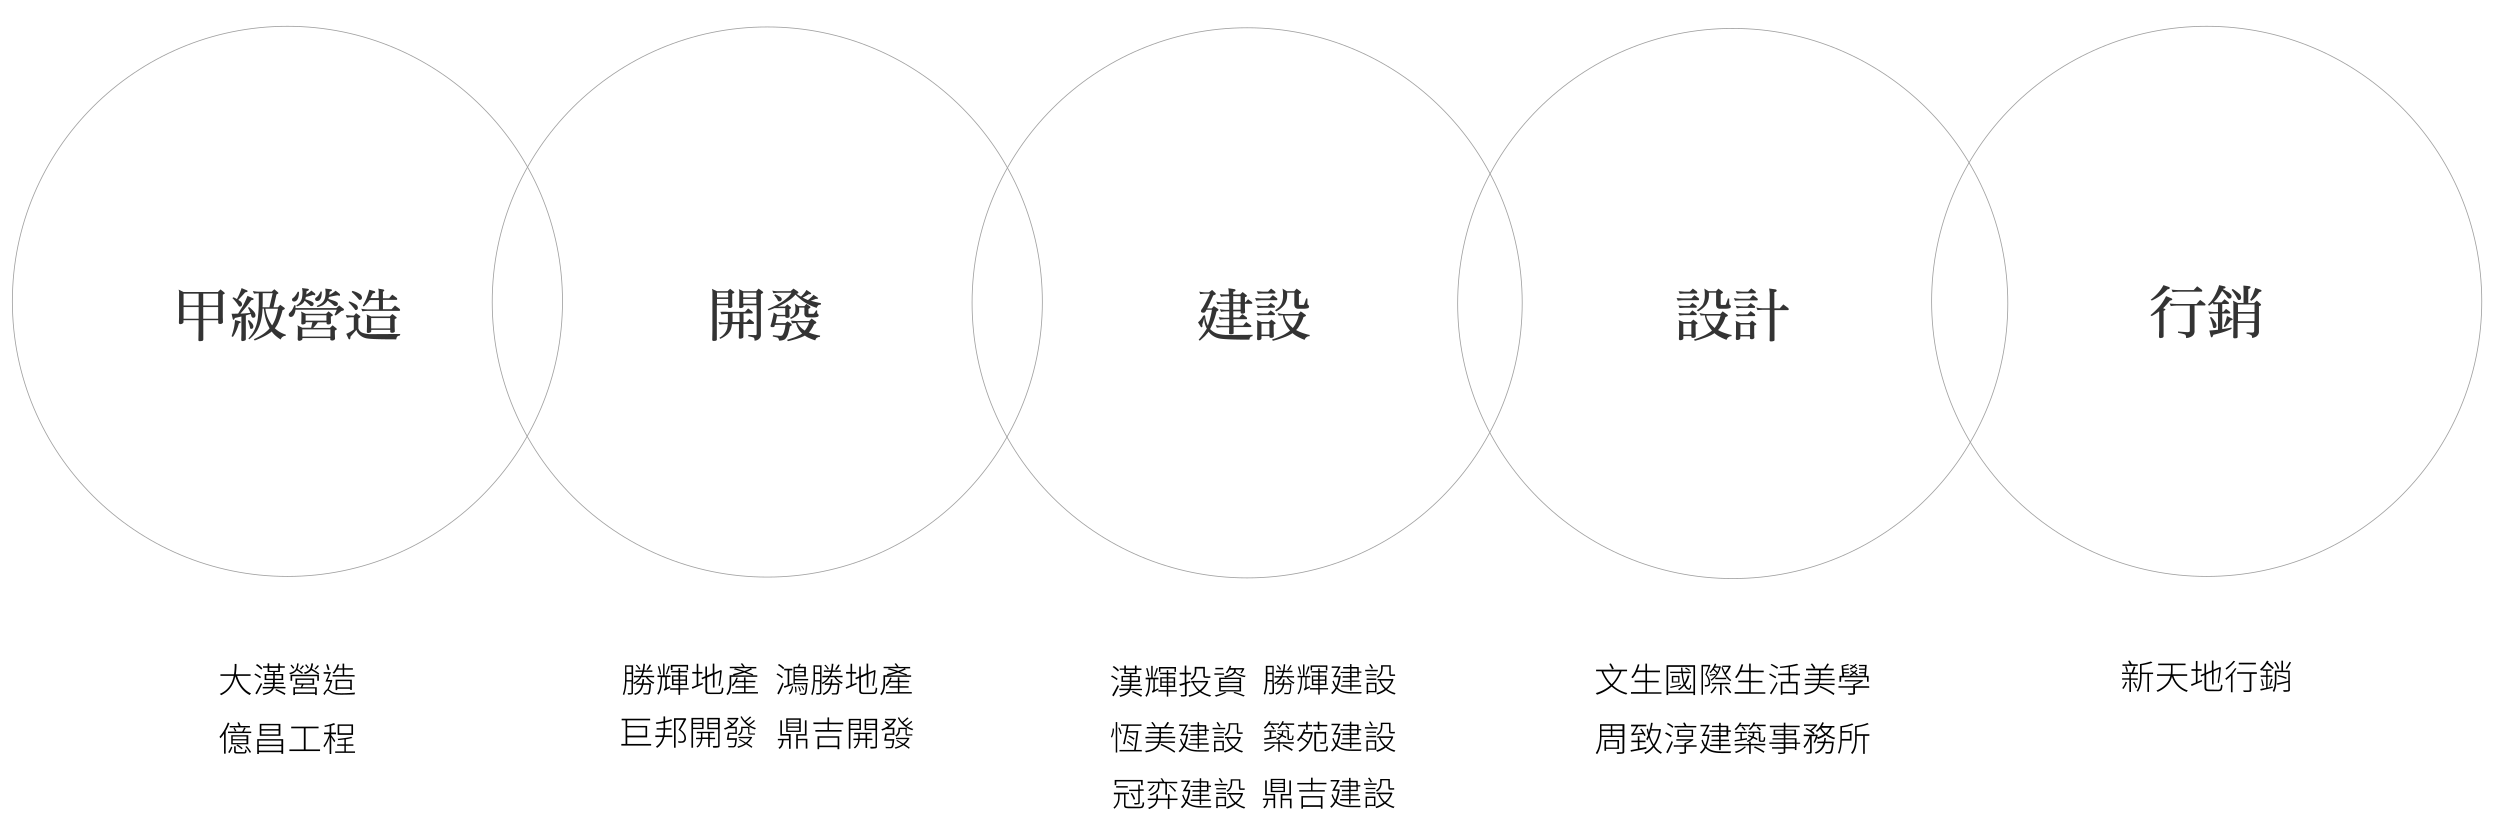 <svg id="圖層_1" data-name="圖層 1" xmlns="http://www.w3.org/2000/svg" viewBox="0 0 1525.99 510.33"><defs><style>.cls-1{fill:#333;}.cls-2{fill:none;stroke:#a0a0a0;stroke-miterlimit:10;stroke-width:0.5px;}</style></defs><path d="M395.25,413.35a10.31,10.31,0,0,0,4.2,3.3,5.72,5.72,0,0,0-.7.8,12,12,0,0,1-4.6-4.1h-2.6a10.2,10.2,0,0,1-4.5,4.2,4.62,4.62,0,0,0-.7-.7v5.8c0,.6-.1.9-.6,1.1a6.58,6.58,0,0,1-2.4.2,3.18,3.18,0,0,0-.3-.9h2c.3,0,.4-.1.4-.4V416h-3.1a24.92,24.92,0,0,1-1.4,8.3,3.51,3.51,0,0,0-.8-.5c1.2-3,1.4-7.2,1.4-10.2v-7.5h4.9v10.8a10.1,10.1,0,0,0,4.1-3.5H387v-.9h4.1a8.54,8.54,0,0,0,.9-2.4h-4.1v-.9h4.3a24.2,24.2,0,0,0,.5-4.1l1,.1a39.61,39.61,0,0,1-.5,4h5v.9H393a13.49,13.49,0,0,1-.8,2.4h7.1v.9Zm-9.7,1.7v-3.6h-3.1v3.7h3.1Zm-3.2-8.1v3.5h3.1V407Zm15,10.1v.5c-.2,4-.5,5.4-1,6a1.37,1.37,0,0,1-1.1.4h-2.4a1.61,1.61,0,0,0-.3-.9c1,.1,2,.1,2.3.1s.5,0,.7-.2.6-1.6.8-4.9h-3.7c-.6,2.9-1.9,5-5,6.2a4.17,4.17,0,0,0-.6-.8,6.63,6.63,0,0,0,4.6-5.4h-3.2v-1h3.4c.1-.8.2-1.6.3-2.5h1a19,19,0,0,1-.3,2.5Zm-7.2-8.4a9.3,9.3,0,0,0-2.1-2.5l.7-.4a11.62,11.62,0,0,1,2.1,2.5Zm7.3-2.8a9.45,9.45,0,0,1-2.1,3.1c-.2-.1-.5-.4-.8-.4a10.35,10.35,0,0,0,1.9-2.9Z"/><path d="M409.05,418.85a2.39,2.39,0,0,0,.2.9c-2.8,1.4-3.3,1.7-3.6,2h0a4.67,4.67,0,0,0-.5-1,1.87,1.87,0,0,0,.9-1.5v-5.9h-1.9c-.1,4.8-.4,8.6-2.3,10.7l-.7-.7c1.7-2,2-5.6,2.1-10.1h-1.9v-1h3.4v-7.2h.9v7.2h3.6v1h-2.2v6.5Zm-6.3-7.2a34.79,34.79,0,0,0-1.2-4.9l.8-.2a24.9,24.9,0,0,1,1.2,4.9Zm6.1-4.9c-.5,1.6-1.2,3.6-1.7,4.9l-.7-.3c.5-1.3,1.2-3.4,1.6-4.9Zm11.5,14.2h-5.2v3.2h-1V421h-5.1v-.9h5.1v-1.9h-4v-6h4v-1.8h-4.4v-.9h4.4v-1.7h1v1.7h4.4v.9h-4.4v1.8h4.2v6h-4.2v1.9h5.2Zm-10-12h-.9v-3.1H420V409h-.9v-2.2h-8.6V409Zm.7,5.8h3.1V413h-3.1Zm3.2,2.6v-1.8h-3.1v1.8Zm.9-4.4v1.8h3.3V413Zm3.3,2.6h-3.3v1.8h3.3Z"/><path d="M426.25,417.85c.8-.4,1.7-.7,2.6-1.1l.2.9c-2.3,1-4.6,2-6.4,2.8l-.4-1c.8-.3,1.9-.7,3-1.2v-7.1h-2.7v-1h2.7v-5h1v5h2.5v1h-2.5Zm12.7,4.9c1.3,0,1.5-.6,1.7-3.2a1.8,1.8,0,0,0,.9.4c-.2,2.9-.5,3.7-2.6,3.7h-5.6c-2.1,0-2.8-.5-2.8-2.4v-7.4l-2,.8-.4-.9,2.4-1v-5.9h1v5.5l3.5-1.5v-5.8h1v5.6l3.8-1.6.8.3-.1.2c-.3,3-.7,6.9-1.2,9.2l-.8-.3a78.85,78.85,0,0,0,1-8.3l-3.4,1.5v8h-1v-7.6l-3.5,1.5v7.8c0,1.1.3,1.4,1.8,1.4Z"/><path d="M446.35,413.15v4c0,2.2-.3,5.2-2.2,7.2a2.85,2.85,0,0,0-.8-.7c1.8-1.9,2-4.5,2-6.6v-4.9h2.5c-.1-.2-.4-.5-.5-.7,1.8-.4,3.8-.9,5.7-1.5-1.7-.5-3.5-1-5.1-1.4l.7-.6c1.8.4,3.8,1,5.7,1.6a20.64,20.64,0,0,0,3.9-1.7h-12.8V407h8.1a12.38,12.38,0,0,0-1.4-1.8l.8-.4a11.32,11.32,0,0,1,1.7,2.3h7v.9h-3.3l.7.5a31.72,31.72,0,0,1-3.6,1.6c1.7.6,3.3,1.1,4.4,1.5l-.6.6h3v.9h-15.9v.1Zm16.3,9.3v.9h-15.8v-.9h7.3v-2.7H449v-.9h5.2v-2.4h-5a12.61,12.61,0,0,1-1.9,2.5,1.58,1.58,0,0,0-.7-.7,12.46,12.46,0,0,0,2.9-4.7l.9.2a14.17,14.17,0,0,1-.8,1.8h4.5v-2.1h1v2.1h6v.9h-6v2.4h5.6v.9h-5.6v2.7Zm-3.5-10.2c-1.3-.5-3-1.1-4.9-1.7a47.67,47.67,0,0,1-6.2,1.7Z"/><path d="M477.35,414a13.4,13.4,0,0,0-3.4-2.3l.6-.7a14.54,14.54,0,0,1,3.3,2.2Zm-2.9,9.3a61.6,61.6,0,0,0,3.1-6.7l.8.6a51.94,51.94,0,0,1-3,6.7Zm3.6-14.8a14.24,14.24,0,0,0-3.2-2.5l.6-.7a11.65,11.65,0,0,1,3.2,2.4Zm5.8,9.6c-1.8.6-3.6,1.2-5,1.8l-.4-1c.6-.2,1.4-.4,2.3-.7v-9h-2.1v-1h5v1h-1.9v8.6l2.1-.7Zm-2.5,5.2a6.71,6.71,0,0,0,2-4.4l.8.2c-.3,1.8-.8,3.7-2.1,4.7Zm3.8-7.9v1.5h7.7v.5c-.3,4.3-.6,5.8-1.2,6.4a1.37,1.37,0,0,1-1.1.4,21.05,21.05,0,0,1-2.3-.1,1.33,1.33,0,0,0-.3-.8,23,23,0,0,0,2.3.1.84.84,0,0,0,.7-.2c.4-.4.7-1.8,1-5.5h-7.6V407H487a9.61,9.61,0,0,0,.7-2l1,.3c-.3.6-.5,1.2-.8,1.7h4v5.9h-6.7v1.5h8.1v.9h-8.1v.1Zm0-7.5v1.7h5.7v-1.7Zm5.7,4.2v-1.7h-5.7v1.7Zm-4.9,7a14.24,14.24,0,0,1,.2,3.5l-.8.1a14.24,14.24,0,0,0-.2-3.5Zm2.2,3a26.28,26.28,0,0,0-1-3l.7-.2a15,15,0,0,1,1,3Zm2.1-1a10.48,10.48,0,0,0-1.3-2.2l.6-.3a9,9,0,0,1,1.4,2.2Z"/><path d="M510.25,413.35a10.31,10.31,0,0,0,4.2,3.3,5.72,5.72,0,0,0-.7.8,12,12,0,0,1-4.6-4.1h-2.6a10.2,10.2,0,0,1-4.5,4.2,4.62,4.62,0,0,0-.7-.7v5.8c0,.6-.1.9-.6,1.1a6.58,6.58,0,0,1-2.4.2,3.18,3.18,0,0,0-.3-.9h2c.3,0,.4-.1.4-.4V416h-3.1a24.92,24.92,0,0,1-1.4,8.3,3.51,3.51,0,0,0-.8-.5c1.2-3,1.4-7.2,1.4-10.2v-7.5h4.9v10.8a10.1,10.1,0,0,0,4.1-3.5H502v-.9h4.1a8.54,8.54,0,0,0,.9-2.4h-4.1v-.9h4.3a24.2,24.2,0,0,0,.5-4.1l1,.1a39.61,39.61,0,0,1-.5,4h5v.9H508a13.49,13.49,0,0,1-.8,2.4h7.1v.9Zm-9.7,1.7v-3.6h-3.1v3.7h3.1Zm-3.1-8.1v3.5h3.1V407Zm14.9,10.1v.5c-.2,4-.5,5.4-1,6a1.37,1.37,0,0,1-1.1.4h-2.4a1.61,1.61,0,0,0-.3-.9c1,.1,2,.1,2.3.1s.5,0,.7-.2.6-1.6.8-4.9h-3.7c-.6,2.9-1.9,5-5,6.2a4.17,4.17,0,0,0-.6-.8,6.63,6.63,0,0,0,4.6-5.4h-3.2v-1h3.4c.1-.8.2-1.6.3-2.5h1a19,19,0,0,1-.3,2.5Zm-7.1-8.4a9.3,9.3,0,0,0-2.1-2.5l.7-.4a11.62,11.62,0,0,1,2.1,2.5Zm7.3-2.8a9.45,9.45,0,0,1-2.1,3.1c-.2-.1-.5-.4-.8-.4a10.35,10.35,0,0,0,1.9-2.9Z"/><path d="M520.15,417.85c.8-.4,1.7-.7,2.6-1.1l.2.9c-2.3,1-4.6,2-6.4,2.8l-.4-1c.8-.3,1.9-.7,3-1.2v-7.1h-2.7v-1h2.7v-5h1v5h2.5v1h-2.5Zm12.7,4.9c1.3,0,1.5-.6,1.7-3.2a1.8,1.8,0,0,0,.9.4c-.2,2.9-.5,3.7-2.6,3.7h-5.6c-2.1,0-2.8-.5-2.8-2.4v-7.4l-2,.8-.4-.9,2.4-1v-5.9h1v5.5l3.5-1.5v-5.8h1v5.6l3.8-1.6.8.3-.1.2c-.3,3-.7,6.9-1.2,9.2l-.8-.3a78.85,78.85,0,0,0,1-8.3l-3.4,1.5v8h-1v-7.6l-3.5,1.5v7.8c0,1.1.3,1.4,1.8,1.4Z"/><path d="M540.25,413.15v4c0,2.2-.3,5.2-2.2,7.2a2.85,2.85,0,0,0-.8-.7c1.8-1.9,2-4.5,2-6.6v-4.9h2.5c-.1-.2-.4-.5-.5-.7,1.8-.4,3.8-.9,5.7-1.5-1.7-.5-3.5-1-5.1-1.4l.7-.6c1.8.4,3.8,1,5.7,1.6a20.64,20.64,0,0,0,3.9-1.7h-12.8V407h8.1a12.38,12.38,0,0,0-1.4-1.8l.8-.4a11.32,11.32,0,0,1,1.7,2.3h7v.9h-3.3l.7.5a31.72,31.72,0,0,1-3.6,1.6c1.7.6,3.3,1.1,4.4,1.5l-.6.6h3v.9h-15.9v.1Zm16.3,9.3v.9h-15.8v-.9h7.3v-2.7h-5.2v-.9h5.2v-2.4h-5a12.61,12.61,0,0,1-1.9,2.5,1.58,1.58,0,0,0-.7-.7,12.46,12.46,0,0,0,2.9-4.7l.9.2a14.17,14.17,0,0,1-.8,1.8H548v-2.1h1v2.1h6v.9h-6v2.4h5.6v.9H549v2.7Zm-3.5-10.2c-1.3-.5-3-1.1-4.9-1.7a47.67,47.67,0,0,1-6.2,1.7Z"/><path d="M477.3,448.05h5.3v9h-1v-5.2h-3.3c-.2,2.5-.8,4.2-2.5,5.3a1.58,1.58,0,0,0-.7-.7c1.5-.9,2-2.5,2.2-4.6h-2.5V451h6.7v-2h-5.2v-9.3h1Zm11.5-1.3h-8.9v-8.3h8.9Zm-1-7.4h-7v1.7h7Zm0,2.4h-7v1.7h7Zm0,2.5h-7V446h7Zm5,6.7v6h-1v-5.1H487V457h-1v-8.9h5.3v-8.4h1V449H487v2Z"/><path d="M506,442v3.6h7.7v1h-16v-1h7.4V442h-8.6v-1h8.6v-3.1h1v3.2h8.6v1H506Zm-7,7.4h13.3v7.9h-1.1v-1.2H500v1.2h-1v-7.9Zm1.1.9v4.8h11.2v-4.8Z"/><path d="M519.1,445.65V457h-1v-18.2h7.4v6.8h-6.4Zm0-6v2.1h5.5v-2.1Zm5.5,5.1v-2.2h-5.5v2.2Zm4.7,6.9v4.9h-1v-4.9h-3.6a6.84,6.84,0,0,1-2.9,5.2,3.74,3.74,0,0,0-.7-.6,5.7,5.7,0,0,0,2.7-4.5h-2.9v-.9h3v-2.7h-2.5v-.9H532v.9h-2.7v2.7h3.2v.9h-3.2Zm-1-.9v-2.7h-3.5v2.7Zm7,4.7c0,.8-.2,1.2-.7,1.3a19.06,19.06,0,0,1-3.2.2,4.51,4.51,0,0,0-.3-1.1h2.8c.4,0,.5-.1.5-.4v-9.8h-6.6v-6.9h7.6l-.1,16.7Zm-6.6-15.8v2.1h5.6v-2.1Zm5.6,5.1v-2.2h-5.6v2.2Z"/><path d="M545.9,451.25a1.34,1.34,0,0,1-.1.5c-.3,3-.5,4.2-1.1,4.6a1.46,1.46,0,0,1-1.2.4h-2.8a1.4,1.4,0,0,0-.3-.9c1.2.1,2.4.1,2.8.1s.6,0,.8-.2c.4-.3.6-1.3.8-3.6h-5.1c.2-1.2.5-3,.7-4.4h4.5v-2.7h-3.8v-.2a14.45,14.45,0,0,1-2.6,1.1,2.41,2.41,0,0,0-.6-.8,17,17,0,0,0,4.5-2.2,11.58,11.58,0,0,0-2.6-2.2l.6-.6a12.27,12.27,0,0,1,2.7,2.2,10.15,10.15,0,0,0,2.4-2.7h-5.2v-.9h6.1l.6.3a12.17,12.17,0,0,1-4.7,5.1h3.6v4.4h-4.6c-.1.9-.3,1.8-.4,2.6h5Zm10.9-10.6a21,21,0,0,1-3.3,2.6,16.07,16.07,0,0,0,4,1.7,4.17,4.17,0,0,0-.6.8,20.65,20.65,0,0,1-3.4-1.5v3.4c0,.5.1.6.4.6h1.9a3.4,3.4,0,0,0,1-.1,2.49,2.49,0,0,0,.1.8h-3c-1,0-1.2-.4-1.2-1.4V445h-3.4v.9a3.85,3.85,0,0,1-2.3,3.7,2,2,0,0,0-.7-.6,3.39,3.39,0,0,0,2.1-3.1v-1.7h5.3a14.53,14.53,0,0,1-5.7-6.1l.8-.3a10.65,10.65,0,0,0,1.9,2.8,20.71,20.71,0,0,0,3.1-2.7l.8.5a26.11,26.11,0,0,1-3.3,2.7,14.28,14.28,0,0,0,1.8,1.5,21.27,21.27,0,0,0,3.2-2.6Zm-1.6,9.8a10.15,10.15,0,0,1-3,3.8c1.2.8,2.3,1.5,3.1,2.1l-.5.7c-.8-.6-2-1.4-3.3-2.2a18,18,0,0,1-4.9,2.2,2.18,2.18,0,0,0-.5-.8,15.43,15.43,0,0,0,4.6-1.9c-1.2-.8-2.5-1.5-3.6-2.2l.5-.5c1.2.7,2.5,1.4,3.7,2.2a10.58,10.58,0,0,0,2.5-2.7h-6.9v-.8h7.6Z"/><path d="M397.45,454.1v1h-18.2v-1h2.6V439.7h-2.4v-1h17.4v1h-14v3.4H395v7h-12.1v4ZM382.85,444v5H394v-5Z"/><path d="M406,445.4a19.83,19.83,0,0,1-.3,3.5h4.7v1h-4.9a10.44,10.44,0,0,1-4.4,6.6,2.85,2.85,0,0,0-.8-.7,9.81,9.81,0,0,0,4.2-5.9H400v-1h4.7a19.83,19.83,0,0,0,.3-3.5h-4.2v-.9H405v-3.2c-1.5.3-3,.4-4.4.6a3.18,3.18,0,0,0-.3-.9c1.5-.2,3.1-.4,4.7-.7v-3h1v2.8a18.45,18.45,0,0,0,3.7-1.1l.6.9c-1.1.4-2.7.8-4.3,1.2v3.4h3.8v.9Zm12.9-6.5c-1,2-2.4,4.4-3.6,6.4,2.7,2,3.4,3.7,3.4,5.2a2.8,2.8,0,0,1-1,2.5,3.31,3.31,0,0,1-1.5.4,14.7,14.7,0,0,1-2.1,0,1.93,1.93,0,0,0-.3-1,17,17,0,0,0,2.1.1,1.72,1.72,0,0,0,1.8-2.1c0-1.5-.8-3.1-3.6-5a61.46,61.46,0,0,0,3.3-6h-5v17h-1v-18h6.7l.2-.1Z"/><path d="M423.05,445.1v11.3h-1V438.2h7.4V445h-6.4v.1Zm0-6v2.1h5.5v-2.1Zm5.5,5.1V442h-5.5v2.2Zm4.7,6.9V456h-1v-4.9h-3.6a6.84,6.84,0,0,1-2.9,5.2,3.74,3.74,0,0,0-.7-.6,5.7,5.7,0,0,0,2.7-4.5h-2.9v-.9h3v-2.7h-2.5v-.9H436v.9h-2.7v2.7h3.2v.9h-3.2v-.1Zm-1-.9v-2.7h-3.5v2.7Zm7,4.7c0,.8-.2,1.2-.7,1.3a12,12,0,0,1-3.2.2,4.51,4.51,0,0,0-.3-1.1h2.8c.4,0,.5-.1.5-.4v-9.8h-6.6v-6.9h7.6l-.1,16.7Zm-6.6-15.8v2.1h5.6v-2.1Zm5.6,5.1V442h-5.6v2.2Z"/><path d="M449.85,450.7a1.34,1.34,0,0,1-.1.5c-.3,3-.5,4.2-1.1,4.6a1.46,1.46,0,0,1-1.2.4h-2.8a1.4,1.4,0,0,0-.3-.9c1.2.1,2.4.1,2.8.1s.6,0,.8-.2c.4-.3.6-1.3.8-3.6h-5.1c.2-1.2.5-3,.7-4.4h4.5v-2.7h-3.8v-.2a14.45,14.45,0,0,1-2.6,1.1,2.41,2.41,0,0,0-.6-.8,17,17,0,0,0,4.5-2.2,11.58,11.58,0,0,0-2.6-2.2l.6-.6a12.27,12.27,0,0,1,2.7,2.2,10.15,10.15,0,0,0,2.4-2.7h-5.3v-.9h6.1l.6.3a12.17,12.17,0,0,1-4.7,5.1h3.6V448h-4.6c-.1.9-.3,1.8-.4,2.6h5.1v.1Zm10.9-10.6a21,21,0,0,1-3.3,2.6,16.07,16.07,0,0,0,4,1.7,4.17,4.17,0,0,0-.6.8,20.65,20.65,0,0,1-3.4-1.5v3.4c0,.5.1.6.4.6h1.9a3.4,3.4,0,0,0,1-.1,2.49,2.49,0,0,0,.1.8h-3c-1,0-1.2-.4-1.2-1.4v-2.6h-3.4v.9A3.85,3.85,0,0,1,451,449a2,2,0,0,0-.7-.6,3.39,3.39,0,0,0,2.1-3.1v-1.7h5.3a14.53,14.53,0,0,1-5.7-6.1l.8-.3a10.65,10.65,0,0,0,1.9,2.8,20.71,20.71,0,0,0,3.1-2.7l.8.5a26.11,26.11,0,0,1-3.3,2.7,14.28,14.28,0,0,0,1.8,1.5,21.27,21.27,0,0,0,3.2-2.6Zm-1.6,9.8a10.15,10.15,0,0,1-3,3.8c1.2.8,2.3,1.5,3.1,2.1l-.5.7c-.8-.6-2-1.4-3.3-2.2a18,18,0,0,1-4.9,2.2,2.18,2.18,0,0,0-.5-.8,15.43,15.43,0,0,0,4.6-1.9c-1.2-.8-2.5-1.5-3.6-2.2l.5-.5c1.2.7,2.5,1.4,3.7,2.2a10.58,10.58,0,0,0,2.5-2.7h-6.9v-.8h7.6Z"/><path class="cls-1" d="M437.65,177.75h6.5l1.5-1.5,2,1.6a1.07,1.07,0,0,1,.6.6.51.51,0,0,1-.4.5l-.9.4V184l.1,3c0,.3-.2.5-.5.7a1.69,1.69,0,0,1-1,.3c-.8,0-1.2-.2-1.2-.7v-1h-6.8v21c0,.3-.2.5-.7.7a5.28,5.28,0,0,1-1.3.1c-.6,0-.8-.3-.8-.8l.1-5.5v-23.3a6.87,6.87,0,0,0-.3-2.2Zm6.8,3.8v-2.9h-6.8v2.9Zm0,3.8v-2.9h-6.8v2.9Zm-.1,5h10.4l1.9-2.1,2.4,1.8a.87.87,0,0,1,.4.7.53.53,0,0,1-.6.6h-5v5.3h1.7l1.9-2,2.4,1.8a.87.87,0,0,1,.4.7c0,.4-.2.6-.5.6h-6v7.8a.93.93,0,0,1-.7.9,3.45,3.45,0,0,1-1.3.3.74.74,0,0,1-.8-.8l.1-3.5v-4.6h-4.3a11.33,11.33,0,0,1-.6,3.1,8.64,8.64,0,0,1-2.2,3.2,17,17,0,0,1-4.4,2.7l-.4-.7a10.18,10.18,0,0,0,2.6-2,8.47,8.47,0,0,0,1.4-1.9,6.81,6.81,0,0,0,.8-2.2c.1-.6.2-1.4.3-2.2H443a23.4,23.4,0,0,0-3.8.3l-.7-1.6a22.82,22.82,0,0,0,4.5.4h1.3v-5.3h-.1a23.4,23.4,0,0,0-3.8.3l-.7-1.6A36.82,36.82,0,0,1,444.35,190.35Zm7,.9h-4.2v5.3h4.3l-.1-5.3Zm2.3-13.5h8l1.4-1.6,2.3,1.7a1,1,0,0,1,.5.7c0,.2-.2.4-.5.5l-.9.5v24.7a3.51,3.51,0,0,1-1.5,2.9,4.26,4.26,0,0,1-2.4.8,3.17,3.17,0,0,0-.3-1.7c-.2-.3-1.4-.6-3.5-1v-.8l4.4.1c.4,0,.7-.2.7-.8v-17.4h-8v.6c0,.4-.2.6-.6.8a2.77,2.77,0,0,1-1.3.3c-.5,0-.8-.2-.8-.8l.1-3.3v-5.3a5.07,5.07,0,0,0-.3-2.2Zm8,3.8v-2.9h-8v2.9Zm0,3.8v-2.9h-8v2.9Z"/><path class="cls-1" d="M475.45,177.75h7.1l1.8-1.6,2.5,1.7a1,1,0,0,1,.5.7.63.63,0,0,1-.5.6l-.7.2a20.94,20.94,0,0,0,2.8,1.7c.7-.7,1.3-1.3,1.7-1.8a13.8,13.8,0,0,0,1.6-2.3l2.4,1.6a1,1,0,0,1,.5.7c0,.3-.6.4-1.6.4a22.11,22.11,0,0,1-3.6,2,31.33,31.33,0,0,0,3.2,1.5,9.83,9.83,0,0,0,1.5-1.2,11.67,11.67,0,0,0,1.9-2l2.3,1.5a1.18,1.18,0,0,1,.5.6c0,.3-.5.4-1.5.4-.8.3-1.7.7-3,1.1a59,59,0,0,0,6.3,1.5l-.2,1a4.12,4.12,0,0,0-1.2.1c-.3.1-.8.7-1.3,1.8a35.42,35.42,0,0,1-5.5-2.4,23.46,23.46,0,0,1-5.2-3.7,19.92,19.92,0,0,1-2.2-2,20.57,20.57,0,0,1-3.1,2.9,38.41,38.41,0,0,1-5.7,3.5c-.6.3-1.3.6-1.9.9h4.3l1.4-1.4,1.8,1.5c.3.2.5.4.5.6a.55.55,0,0,1-.3.5l-.7.3v1.8l.1,2.7a.55.55,0,0,1-.4.6,1.4,1.4,0,0,1-.9.3c-.8,0-1.3-.2-1.3-.7v-.3h-5.1l-.9,4.2h6.1l1.2-1.1,2.2,1.4a1.27,1.27,0,0,1,.4.7.6.6,0,0,1-.3.6l-.8.4A46.41,46.41,0,0,1,481,204a7.17,7.17,0,0,1-1.9,3.1,6.85,6.85,0,0,1-3.6.8c-.1-1.1-.5-1.7-1.1-1.9l-2.7-.6.1-.8,4.2.4a2.81,2.81,0,0,0,1.5-.3,7.1,7.1,0,0,0,1.3-2.9,14.27,14.27,0,0,0,.6-3.5H473c-.1.3-.2.7-.3,1s-.5.4-1.2.4-1.2-.2-1.2-.8a46,46,0,0,0,2-8.2l2.1,1.5h4.9v-4.1h-6.6c-1.2.5-2.4.9-3.6,1.4l-.5-.8a66.17,66.17,0,0,0,7-3.4,24.75,24.75,0,0,0,4.9-3.5,11.29,11.29,0,0,0,2.6-3.1h-7.2a23.4,23.4,0,0,0-3.8.3l-.7-1.6A16.75,16.75,0,0,0,475.45,177.75Zm.7,3.4c.7.5,1,.9,1,1.3a1.33,1.33,0,0,1-1.5,1.5c-.5,0-.8-.2-1-.8a11.23,11.23,0,0,0-2.1-2.9l.7-.6C474.45,180.25,475.45,180.75,476.15,181.15Zm11.1,14.8H494l1.4-1.5,2.5,1.8a1,1,0,0,1,.4.7c0,.2-.5.6-1.4,1a20.26,20.26,0,0,1-2.1,3.7,6.89,6.89,0,0,1-1.1,1.3c.5.2.9.4,1.5.6a30.6,30.6,0,0,0,5.4,1.3l-.1.8a2.54,2.54,0,0,0-1.6.4c-.5.1-.9.7-1.3,1.7a37.48,37.48,0,0,1-4.4-1.7,15.73,15.73,0,0,1-1.9-1.2c-.6.3-1.2.6-1.9.9a33.74,33.74,0,0,1-3.8,1.3c-1.2.3-2.7.8-4.7,1.2l-.5-.8c1.5-.5,2.8-.9,3.9-1.3a21.65,21.65,0,0,0,3.4-1.5,6.79,6.79,0,0,0,1.9-1.1h0a13.12,13.12,0,0,1-2.7-3.5,13.89,13.89,0,0,1-1-2.9c-.8.1-1.6.1-2.4.2l-.7-1.6C484.15,195.75,485.65,196,487.25,196Zm.2-9.1H491l1.2-1.4,2.1,1.5c.2.2.4.4.4.6s-.1.3-.4.5l-.8.5v2.6c0,.3.2.4.7.4H496c.3,0,.6,0,.7-.1a6.12,6.12,0,0,0,1.4-2l.7.1v1.2a1.1,1.1,0,0,0,.6,1,1.14,1.14,0,0,1,.3.8c0,.4-.3.7-.8.9a9.08,9.08,0,0,1-2.3.3h-3.1a2.55,2.55,0,0,1-1.9-.6,2.51,2.51,0,0,1-.6-2v-3.4h-3.2v1.5a4.13,4.13,0,0,1-1.3,3.2,12.42,12.42,0,0,1-3.7,2.2l-.7-.7a5.48,5.48,0,0,0,2.5-1.7,5.17,5.17,0,0,0,.9-3.1,11.34,11.34,0,0,0-.4-3.8Zm.3,11.9a13.11,13.11,0,0,0,3,2.7,2.19,2.19,0,0,0,.5.3,20.28,20.28,0,0,0,1.3-1.8,13.13,13.13,0,0,0,1.3-3.1h-7.2A7.24,7.24,0,0,0,487.75,198.75Z"/><path class="cls-1" d="M736.25,178.45h1.8l1.8-1.5,1.8,1.7a1.46,1.46,0,0,1,.5.8c0,.2-.2.3-.6.5l-1,.4c-1.3,2.9-2.5,5.5-3.7,7.9h2.8l1.3-1.4,2.5,1.7a.86.86,0,0,1,.3.6c0,.3-.4.6-1.2,1a40.92,40.92,0,0,1-2.3,7.2c-.5,1.3-1.1,2.4-1.6,3.5a5.24,5.24,0,0,0,1.1,1,9.44,9.44,0,0,0,4.5,2.1,21.85,21.85,0,0,0,4.7.5c2.7,0,7.9,0,15.8-.1l-.3.9c-.6.1-1,.2-1.2.5a2.41,2.41,0,0,0-.6,1.6c-10.3,0-16.5-.3-18.6-.8a10.92,10.92,0,0,1-5.4-3,10.63,10.63,0,0,1-.9-1.1c-.6.8-1.4,1.6-2.2,2.6-1.2,1.1-2.3,2.1-3.2,2.9l-.7-.6a41.24,41.24,0,0,0,4.7-6.3c.1-.2.2-.3.3-.5a6.89,6.89,0,0,1-.7-1.5,12.42,12.42,0,0,1-.9-5c-.4,1.6-.8,3-1.2,4.1l.1.7c0,.6-.2.9-.5.9s-.5-.2-.7-.6l-1.5-2.4a11.57,11.57,0,0,0,3-3.7,1.33,1.33,0,0,1,.9-.6c.3,0,.5.2.5.7a16.55,16.55,0,0,0,1.3,5,3.33,3.33,0,0,0,.3.6c.4-1,.7-2,1-3a45,45,0,0,0,1.5-6.7h-3.3c-.2.5-.5.9-.7,1.3a1.36,1.36,0,0,1-1.2.5c-1,0-1.5-.3-1.5-1.1a4.59,4.59,0,0,1,1-1.7,71.28,71.28,0,0,0,4.5-8.8h-2.1a23.4,23.4,0,0,0-3.8.3L732,178A19.5,19.5,0,0,0,736.25,178.45Zm12.6,1.3h1.2a18.08,18.08,0,0,0-.3-3.8l3.5.5q.9.15.9.6a.76.76,0,0,1-.6.8l-.8.3v1.6H757l1.5-1.5,2,1.6c.3.2.6.5.6.6a.6.6,0,0,1-.3.6l-.9.4v3h.3l1.6-1.8,2.2,1.6c.2.2.4.4.4.6,0,.4-.1.6-.4.6h-4.1v2.1l.1,3a.63.63,0,0,1-.5.6,1.69,1.69,0,0,1-1,.3c-.8,0-1.2-.2-1.2-.7v-.7h-4.5v3.7h3.6l1.9-2,2.5,1.8a1.27,1.27,0,0,1,.4.7c0,.4-.2.6-.5.6h-7.8v3.9h5.9l1.9-2.2,2.6,1.9a1,1,0,0,1,.5.7c0,.3-.2.5-.6.5H753v3.6c0,.3-.1.5-.3.5a2.65,2.65,0,0,1-1.4.3c-.7,0-1-.2-1.1-.5l.1-3.8h-3.7a23.4,23.4,0,0,0-3.8.3l-.7-1.6a22.82,22.82,0,0,0,4.5.4h3.7v-4h-1.9a23.4,23.4,0,0,0-3.8.3l-.7-1.6a22.82,22.82,0,0,0,4.5.4h1.9v-3.9h-1.2a23.4,23.4,0,0,0-3.8.3l-.7-1.6a22.82,22.82,0,0,0,4.5.4h1.2v-3.7h-3.4a23.4,23.4,0,0,0-3.8.3l-.7-1.6a22.82,22.82,0,0,0,4.5.4h3.4v-3.7h-1.2a23.4,23.4,0,0,0-3.8.3l-.7-1.6C745.75,179.65,747.25,179.75,748.85,179.75Zm3.9,4.7h4.5v-3.7h-4.5Zm0,4.6h4.5v-3.7h-4.5Z"/><path class="cls-1" d="M770.55,182.15H775l1.9-2,2.4,1.8a.87.87,0,0,1,.4.7.53.53,0,0,1-.6.6h-8.5a23.4,23.4,0,0,0-3.8.3l-.7-1.6C767.45,182,769,182.15,770.55,182.15Zm1.1-4.1h2.4l1.8-1.9,2.3,1.7a1.27,1.27,0,0,1,.4.7c0,.4-.2.6-.5.6h-6.4c-1.3,0-2.6.1-3.8.2l-.7-1.6C768.65,177.85,770.15,178.05,771.65,178.05Zm0,8.7h2.2l1.7-1.9,2.3,1.7a.87.87,0,0,1,.4.7.53.53,0,0,1-.6.6h-6.1c-1.3,0-2.6.1-3.8.2l-.7-1.6A36.71,36.71,0,0,0,771.65,186.75Zm0,4.6h2.2l1.7-1.9,2.3,1.7a.87.87,0,0,1,.4.7c0,.3-.2.5-.6.5h-6.1a23.4,23.4,0,0,0-3.8.3l-.7-1.6A36.71,36.71,0,0,0,771.65,191.35Zm-1.7,5.2h4.6l1.5-1.5,2,1.6c.3.2.6.5.6.6a.51.51,0,0,1-.4.5l-.8.4v4.1l.1,3c0,.3-.2.5-.5.7a1.69,1.69,0,0,1-1,.3c-.8,0-1.2-.2-1.2-.7v-.4H770v1.4a.94.94,0,0,1-.6.8,2.77,2.77,0,0,1-1.3.3.74.74,0,0,1-.8-.8l.1-3.2v-6.1a5.07,5.07,0,0,0-.3-2.2Zm4.9,7.7v-6.7H770v6.7Zm9.3-12.6h8.4l1.4-1.6,2.7,1.9c.3.2.5.4.5.7s-.5.5-1.5.9a21,21,0,0,1-2.5,5.2,11.15,11.15,0,0,1-2,2.7,15.05,15.05,0,0,0,2.2,1.1,31.82,31.82,0,0,0,6.1,1.9l-.1.8a2.36,2.36,0,0,0-1.6.4,3,3,0,0,0-1.4,1.8,30.87,30.87,0,0,1-5.1-2.4,15.26,15.26,0,0,1-2.3-1.7c-.6.4-1.3.8-2,1.2a33.83,33.83,0,0,1-4.4,1.8,57.71,57.71,0,0,1-5.6,1.7l-.5-.8a47,47,0,0,0,4.7-1.8,22.51,22.51,0,0,0,4.1-2.1,12.45,12.45,0,0,0,2.2-1.6c-.1-.1-.2-.1-.2-.2a16.59,16.59,0,0,1-3-4.9,17.73,17.73,0,0,1-1.2-4.2c-.8.1-1.7.1-2.5.2l-.7-1.6A12.11,12.11,0,0,0,784.15,191.65Zm1.3-13.9h4.6l1.4-1.6,2.3,1.7a1,1,0,0,1,.5.7c0,.2-.2.4-.5.5l-.9.5v6a.53.53,0,0,0,.6.6h1.7c.3,0,.6,0,.7-.1s.7-1.4,1.4-3.9l.8.1v3a1.17,1.17,0,0,0,.7,1.1,1.14,1.14,0,0,1,.3.8,1.05,1.05,0,0,1-.8,1,9.86,9.86,0,0,1-2.4.3h-3.2a2.44,2.44,0,0,1-2-.7,3.34,3.34,0,0,1-.6-2.3v-6.8h-4.4v1.6a9.3,9.3,0,0,1-1.7,5.8,14.64,14.64,0,0,1-4.9,4l-.8-.7a12.78,12.78,0,0,0,3.6-3.2,11.47,11.47,0,0,0,1.3-5.9,18.15,18.15,0,0,0-.3-4.1Zm-.3,17.9a18.08,18.08,0,0,0,3.4,4,3.17,3.17,0,0,0,.6.5,16.46,16.46,0,0,0,2-3.1,21.77,21.77,0,0,0,1.6-4.4h-8.7A7.74,7.74,0,0,0,785.15,195.65Z"/><path d="M144.65,412.35c1.5,5,4.4,9.1,8.6,10.9a3.92,3.92,0,0,0-.8,1c-4.2-2-7.2-6.2-8.8-11.5-.9,4.4-3.1,9-8.7,11.6a3,3,0,0,0-.8-.8c5.5-2.3,7.7-6.8,8.5-11h-8.1v-1h8.3a37.23,37.23,0,0,0,.4-6.3h1.1a37.82,37.82,0,0,1-.4,6.3h9v1h-8.3Z"/><path d="M158.75,414a19.15,19.15,0,0,0-3.5-2.2l.6-.7a26.92,26.92,0,0,1,3.5,2.1Zm-2.9,9.2a51.23,51.23,0,0,0,3.4-6.3l.8.6c-1,2-2.2,4.5-3.3,6.3Zm1.1-17.8a12.45,12.45,0,0,1,3.2,2.6l-.7.7a15.92,15.92,0,0,0-3.3-2.7Zm17.3,13.9v.9h-7.1c-.8,1.7-2.5,3.2-6.3,4.1a2.41,2.41,0,0,0-.6-.8c3.3-.7,5-1.9,5.8-3.3h-5.7v-.9h6a5.08,5.08,0,0,0,.3-1.7h-5.4v-.9h5.4v-1.6h-5.1v-3.7h5.2v-1.2h-3.4v-2.6h-2.8v-.9h2.8v-1.8h1v1.8h5.5v-1.8h1v1.8h3v.9h-3v2.6h-3.1v1.2h5.1v3.7h-5.1v1.5h5.5v.9h-5.5a4.67,4.67,0,0,1-.3,1.7l6.8.1Zm-7.5-5v-2.1h-4.2v2.1Zm-2.4-4.8h5.5v-1.8h-5.5Zm3.4,2.7v2.1h4.1v-2.1Zm.8,8.4a38.12,38.12,0,0,1,5.7,2.7l-.5.9a42.78,42.78,0,0,0-5.7-2.9Z"/><path d="M184.35,411.35c-.7-.5-2-1.5-3.2-2.2a6.53,6.53,0,0,1-4.1,2.4c-.1-.2-.4-.6-.5-.8,3.7-.8,4.6-2.4,4.8-5.8h.9a10.17,10.17,0,0,1-.7,3.4,39.58,39.58,0,0,1,3.4,2.3Zm-5.4-3.1c-.4-.5-1.1-1.5-1.6-2.1l.6-.5a14,14,0,0,1,1.7,2Zm-1.6,3.6h17.3v3.7h-1v-2.8h-15.3v2.8h-1Zm7.9,6.1c-.2.5-.5,1-.7,1.5h8.8v4.8h-1v-.7h-12.3v.7h-1v-4.8h4.6c.2-.4.4-1,.6-1.5h-3.9v-3.8h11.4V418Zm7.1,2.3h-12.3v2.4h12.3Zm-11-3.1h9.4V415h-9.4Zm4.2-10.6a13.27,13.27,0,0,1-1.9,2.1l-.7-.3a11.78,11.78,0,0,0,1.7-2.2Zm8.8,5.2a38.65,38.65,0,0,0-4.4-2.7,6.49,6.49,0,0,1-3.9,2.3,4.17,4.17,0,0,0-.6-.8c3.5-.9,4.4-2.5,4.6-5.6h1a10.09,10.09,0,0,1-.7,3.3,29.45,29.45,0,0,1,4.5,2.8Zm-6.5-3.7c-.4-.6-1.1-1.5-1.6-2.1l.6-.5c.6.7,1.3,1.5,1.7,2Zm6.9-1.6c-.7.8-1.5,1.6-2.1,2.2l-.7-.4a18.62,18.62,0,0,0,1.9-2.2Z"/><path d="M202.85,415.25a31.09,31.09,0,0,1-2.2,5.6,18.38,18.38,0,0,1,1.8,1.2c1.5.9,3.3,1.1,5.9,1.1,2.9,0,6.1-.2,8.4-.4a4.51,4.51,0,0,0-.3,1.1c-1.5.1-5.6.2-8.1.2-2.8,0-4.6-.2-6.2-1.2-.8-.5-1.6-1.3-2.1-1.3s-1.2,1.2-1.9,2.7l-.8-.8c.9-1.4,1.7-2.5,2.4-2.7a22,22,0,0,0,1.9-4.7h-3c.6-1.3,1.5-3.1,2.1-4.8h-3.2v-1h4.5c-.6,1.5-1.4,3.4-2.1,4.8h2.2l.1-.1Zm-2.7-6.2c-.3-.9-.7-2.3-1-3.4l.9-.3c.4,1.1.8,2.5,1.1,3.3Zm16.3,3.9H203v-.9h6.2v-3.3h-3.5a11.38,11.38,0,0,1-1.8,2.5,2.62,2.62,0,0,0-.9-.5,13.29,13.29,0,0,0,3.1-5.3l1,.2a22.88,22.88,0,0,1-1,2.3h3v-2.9h1v2.8h5.3v.9h-5.3v3.3h6.3l.1.9Zm-2.7,8.3v-.8h-7.9v.8h-1v-6.4h9.9v6.3h-1Zm0-1.7v-3.8h-7.9v3.8Z"/><path d="M140.05,441.35a27.46,27.46,0,0,1-2.3,4.9v13.8h-1v-12.2a20.93,20.93,0,0,1-2.2,2.8,4.7,4.7,0,0,0-.6-.9,26.32,26.32,0,0,0,5.1-8.7Zm13.3,5.2v.9h-14.2v-.9h8.7a12.81,12.81,0,0,0,1.1-2.4l1,.3c-.4.7-.8,1.5-1.2,2.1Zm-14.1,12.6a15.87,15.87,0,0,0,1.8-3.4l.8.4a28.08,28.08,0,0,1-1.7,3.5Zm13.3-15.1h-12.3v-.9h5.5c-.2-.6-.5-1.4-.8-2.1l.9-.2a11.46,11.46,0,0,1,1,2.3h5.7v.9Zm-1,10.3h-10.4v-5.6h10.4Zm-1.1-4.8h-8.4v1.6h8.4Zm0,2.4h-8.4v1.6h8.4Zm-7.1-5.5a5.47,5.47,0,0,0-.9-1.9l.8-.3a11.76,11.76,0,0,1,1,1.9Zm5.3,12.7c.8,0,.9-.2,1-1.7a2.39,2.39,0,0,0,.9.3c-.1,1.8-.4,2.2-1.7,2.2H145c-1.6,0-2.1-.2-2.1-1.4v-3h1v3c0,.4.2.5,1.2.5h3.6Zm-3.7-4.7a16.47,16.47,0,0,1,3.2,2.3l-.7.6a13.89,13.89,0,0,0-3.2-2.3Zm5.6,1a19.84,19.84,0,0,1,2.7,3.6l-.8.5a16.42,16.42,0,0,0-2.7-3.7Z"/><path d="M172.85,451.15v9h-1.1v-1H158v1.1h-1v-9.1Zm-14.9.9v2.5h13.8v-2.5Zm13.8,6.1v-2.7H158v2.7Zm-.6-9h-12.6v-7.3h12.6Zm-1.1-6.4h-10.5v2.3h10.5Zm0,3.2h-10.5v2.3h10.5Z"/><path d="M195.35,457.45v1h-18.7v-1h8.8v-12.9h-7.7v-1h16.7v1h-7.9v12.9Z"/><path d="M204,453.05c-.3-.6-1.2-2-1.8-3v10.2h-1v-10.4a27.18,27.18,0,0,1-3.2,6.4,2.84,2.84,0,0,0-.6-.9,24.22,24.22,0,0,0,3.6-7.2h-3.2v-1h3.4v-4l-2.9.6a2.61,2.61,0,0,0-.3-.8,30.79,30.79,0,0,0,5.9-1.6l.7.8a13.49,13.49,0,0,1-2.4.8v4.2h2.9v1h-2.9v.7c.6.7,2.1,2.9,2.5,3.4Zm12.7,5.6v.9h-12.1v-.9h5.6v-3.4h-4.4v-.9h4.4v-3c-1.3.2-2.6.3-3.8.4a2.61,2.61,0,0,0-.3-.8,53,53,0,0,0,8.3-1.2l.7.7a31.31,31.31,0,0,1-4,.8v3.1h4.6v.9h-4.6v3.4Zm-1.2-10.1h-9.4v-6.4h9.4Zm-1-5.5h-7.4v4.5h7.4Z"/><path class="cls-1" d="M112.05,178.25H133l1.6-1.6,2,1.6c.3.3.6.5.6.7a.51.51,0,0,1-.4.5l-.8.4v13.8l.1,3a.75.75,0,0,1-.5.7,1.28,1.28,0,0,1-1,.4c-.9,0-1.4-.2-1.4-.7v-1.6h-9.1v11.7a1.05,1.05,0,0,1-.5.9,7.77,7.77,0,0,1-1.6.2c-.6,0-.9-.2-.9-.7l.1-6.1v-6H112v1.1a1,1,0,0,1-.6.9,2,2,0,0,1-1.3.4c-.6,0-.9-.3-.9-1l.1-3.4v-14.4a5.32,5.32,0,0,0-.3-2.3Zm9.2,8.2v-7.2h-9.2v7.2Zm0,8.1v-7.1h-9.2v7.1Zm2.8-8.1h9.1v-7.2h-9.1Zm0,8.1h9.1v-7.1h-9.1Z"/><path class="cls-1" d="M146.25,196.05c.4.1.7.3.7.6s-.4.6-1.1.7a26.4,26.4,0,0,1-1.7,4.7,20.06,20.06,0,0,1-2,3.6l-.8-.4a46,46,0,0,0,1.6-5.8c.2-1.2.4-2.6.5-4.1Zm8-14.1q.6.3.6.6c0,.3-.5.6-1.5.7-1.7,2.4-3.9,5.1-6.6,8.2,1.9-.1,3.9-.2,6.1-.5a22,22,0,0,0-1.5-3.1l.7-.4a19.19,19.19,0,0,1,2.9,2.7,3.78,3.78,0,0,1,1,2.2c0,1.1-.5,1.6-1.4,1.6-.6,0-1-.4-1.2-1.3-.1-.3-.2-.7-.3-1-1,.3-2.1.6-3,.9V207a.93.93,0,0,1-.7.9,3.45,3.45,0,0,1-1.3.3.74.74,0,0,1-.8-.8l.1-3.6v-10.6l-4,.9-.3.7c-.2.3-.3.4-.5.4s-.4-.2-.5-.6l-.7-3.1c1.3,0,2.6,0,4-.1,1.2-2,2.2-3.5,2.9-4.7a53.58,53.58,0,0,0,2.8-6.1Zm-3.7-4.8c.3.1.6.3.6.6s-.5.6-1.5.7c-1.1,1.3-2.5,2.8-4.2,4.6.3.2.7.5.9.6a2.63,2.63,0,0,1,1.4,1.9c0,1.1-.5,1.6-1.4,1.6-.3,0-.6-.2-.9-.8a26.84,26.84,0,0,0-3.6-4.4l.7-.5c.8.4,1.4.7,2.1,1.1.6-1.2,1.1-2.2,1.4-2.9a35.7,35.7,0,0,0,1.4-3.8Zm3.4,20.3a2.92,2.92,0,0,1,.7,1.7c0,1.1-.5,1.6-1.4,1.6-.4,0-.6-.3-.7-1a23.2,23.2,0,0,0-1.3-4l.7-.4A19.36,19.36,0,0,1,154,197.45Zm1.1-18.2-.7-1.6a22.82,22.82,0,0,0,4.5.4h7.2l-.1-.1,1.5-1.4,1.9,1.6c.3.3.6.6.6.7s-.1.3-.3.4l-.9.5-1.8,7.8h2.7l1.4-1.5,2.4,1.7a.87.87,0,0,1,.4.7c0,.2-.5.5-1.4.9a47.77,47.77,0,0,1-2.2,6.7,16.18,16.18,0,0,1-2.3,4.1c-.1.1-.1.2-.2.2.6.6,1.2,1,1.8,1.5a17.18,17.18,0,0,0,4.9,2.4l-.1.8a2.36,2.36,0,0,0-1.6.4,3,3,0,0,0-1.4,1.8,22,22,0,0,1-3.9-3,14.62,14.62,0,0,1-1.6-1.9,11.32,11.32,0,0,1-1.3,1,31.83,31.83,0,0,1-4,2.3,45.24,45.24,0,0,1-5.1,2.2l-.5-.8a39.18,39.18,0,0,0,4.2-2.2,20.72,20.72,0,0,0,3.7-2.7,13.65,13.65,0,0,0,1.7-1.7l-.3-.6a29.59,29.59,0,0,1-2.3-6.1,43,43,0,0,1-.9-5.4h-.8a36.11,36.11,0,0,1-.8,6.7,23.6,23.6,0,0,1-2.4,6.6,20.36,20.36,0,0,1-5,5.5l-.4-.6a20.58,20.58,0,0,0,3.2-4.3,20.88,20.88,0,0,0,1.7-4.1,24.7,24.7,0,0,0,.9-4.6,82.44,82.44,0,0,0,.5-9.9v-4.6A24.77,24.77,0,0,0,155.05,179.25Zm9.4,8.3,2-8.6h-6.1v4.9c0,1.3,0,2.6-.1,3.7Zm-1.5,5.2a23.29,23.29,0,0,0,2.7,5.2,1.47,1.47,0,0,0,.5.6,25.62,25.62,0,0,0,2.1-4.4,33.78,33.78,0,0,0,1.4-5.7H162A21,21,0,0,0,163,192.75Z"/><path class="cls-1" d="M180.45,186.45c0,.6-.1,1.2-.1,1.6h24.9l1.8-1.6,2.4,1.8a.79.79,0,0,1,.5.8c0,.2-.2.4-.7.6l-.9.2a40.42,40.42,0,0,1-3.4,2.7l-.8-.3a26.14,26.14,0,0,0,1.4-3.2h-25.2a6.66,6.66,0,0,1-1,3.2,2.13,2.13,0,0,1-1.7,1.2,1.27,1.27,0,0,1-1.4-1.4,1.53,1.53,0,0,1,.5-1.1,16.61,16.61,0,0,0,1.3-1.4,16.94,16.94,0,0,0,1.6-3.3Zm2.1-8.3c-.1,2.4-.5,4.1-1.2,4.9a2.23,2.23,0,0,1-1.7,1c-.9,0-1.4-.4-1.4-1.2a1.06,1.06,0,0,1,.5-.9,4.89,4.89,0,0,0,1.3-1.2,14.23,14.23,0,0,0,1.7-2.7Zm4.1,3.1c0,.3-.1.5-.1.7a6.37,6.37,0,0,1-.2.7c1.5.5,2.7.9,3.6,1.3s1.5.9,1.5,1.3c0,1.1-.5,1.6-1.4,1.6a1.22,1.22,0,0,1-1-.6,30,30,0,0,0-3.1-2.7,4.35,4.35,0,0,1-.4.7,5.67,5.67,0,0,1-2,1.8,13,13,0,0,1-2.3,1l-.4-.7a5.23,5.23,0,0,0,1.8-1.3,5.72,5.72,0,0,0,1.1-1.6,6.84,6.84,0,0,0,.7-2.4,26.42,26.42,0,0,0,.2-2.9,13.06,13.06,0,0,0-.3-2.3l3.4.4c.5.1.8.3.8.6s-.5.7-1.4.9c-.1.7-.1,1.4-.2,2a16.7,16.7,0,0,0,3.1-2.4l2,1.6a.87.87,0,0,1,.4.7c0,.4-.1.6-.4.6L191,180A27.87,27.87,0,0,1,186.65,181.25Zm0,10.3h12.4l1.5-1.5,2,1.6c.3.2.6.5.6.6a.6.6,0,0,1-.3.6l-.9.4v.8l.1,3c0,.3-.2.5-.5.7a1.69,1.69,0,0,1-1,.3c-.8,0-1.2-.2-1.2-.7v-.6H194a22,22,0,0,1-2.8,3.4h10.2l1.6-1.6,2,1.6c.3.3.6.5.6.7a.51.51,0,0,1-.4.5l-.8.4v2l.1,3c0,.3-.2.5-.5.7a1.78,1.78,0,0,1-1,.4c-.9,0-1.4-.2-1.4-.7v-.8h-17v.4a1,1,0,0,1-.6.9,2.84,2.84,0,0,1-1.3.4c-.6,0-.9-.3-1-1l.1-3.4v-2.8a5.32,5.32,0,0,0-.3-2.3l3,1.5h5.4l.8-3.4h-4.1v.3c0,.4-.2.6-.6.8a2.77,2.77,0,0,1-1.3.3c-.5,0-.8-.2-.8-.8l.1-3.3v-1.6a5.39,5.39,0,0,0-.3-2.2Zm15,13.9v-4.4h-17.1v4.4Zm-2.4-9.7v-3.3h-12.7v3.3Zm-2.8-17.7c-.1,2.4-.4,4-1.1,4.8a2.06,2.06,0,0,1-1.6.9c-.9,0-1.4-.4-1.4-1.2a1.06,1.06,0,0,1,.5-.9,6.89,6.89,0,0,0,1.3-1.1,11.88,11.88,0,0,0,1.6-2.7Zm4.3,3.2c-.1.3-.1.6-.2.9,0,.1-.1.2-.1.3,1.7.6,3.1,1,4.1,1.4s1.7,1,1.7,1.4c0,1.1-.5,1.6-1.5,1.6a1.73,1.73,0,0,1-1.2-.6,28.2,28.2,0,0,0-3.6-2.8,4.44,4.44,0,0,1-.8,1.1,8.76,8.76,0,0,1-2.4,1.9,17.28,17.28,0,0,1-3,1l-.4-.7a11.36,11.36,0,0,0,2.5-1.3,6.07,6.07,0,0,0,1.6-1.6,6.67,6.67,0,0,0,1-2.4,13.86,13.86,0,0,0,.3-3c0-.5-.1-1.3-.2-2.3l3.3.4c.5.1.8.3.8.6s-.5.6-1.4.9a15,15,0,0,0-.2,2,22.41,22.41,0,0,0,3.8-2.6l2.2,1.7a1,1,0,0,1,.5.8c0,.4-.1.6-.4.6l-1.1-.3C204.55,180.45,202.85,180.85,200.75,181.25Z"/><path class="cls-1" d="M215.65,192.65h.4l1.3-1.5,2.2,1.6a.72.72,0,0,1,.4.6.51.51,0,0,1-.4.5l-.8.6v6a4.25,4.25,0,0,0,2.3,2.6,15,15,0,0,0,5.8.9l17.5-.1-.3,1a2.42,2.42,0,0,0-1.3.4c-.4.2-.7.8-.9,1.9-9.6,0-15.4-.2-17.3-.5a8.68,8.68,0,0,1-5.1-2.3,6.23,6.23,0,0,1-1.9-3l-3.6,4.1-.1,1c-.1.4-.2.7-.6.7a.73.73,0,0,1-.6-.6l-1.3-2.8a20.09,20.09,0,0,0,4.6-2.6v-7.5h-.4a23.4,23.4,0,0,0-3.8.3l-.7-1.6C212.65,192.45,214.15,192.65,215.65,192.65Zm1.4-6.9a2.61,2.61,0,0,1,1.4,2.1,1.27,1.27,0,0,1-1.4,1.4q-.3,0-.6-.6a33.38,33.38,0,0,0-3.7-4.1l.4-.6A24.29,24.29,0,0,1,217.05,185.75Zm2.4-6.4a2.81,2.81,0,0,1,1.5,2.3c0,.9-.5,1.4-1.5,1.4-.2,0-.4-.2-.7-.6a31.65,31.65,0,0,0-4.1-4.2l.4-.7A14.22,14.22,0,0,1,219.45,179.35Zm8.9-1.7a.85.85,0,0,1,.7.8c0,.3-.5.5-1.5.7-.6,1-1,2-1.5,2.8h5.1v-4.1a5.08,5.08,0,0,0-.3-1.7l2.9.5c.5.1.8.3.8.6a.55.55,0,0,1-.3.5l-.5.3v4h3.8l1.9-2.2,2.6,1.9a.87.87,0,0,1,.4.7c0,.4-.2.6-.5.6h-8.2v5.7H239l2.1-2.3,2.7,2a1,1,0,0,1,.4.8.47.47,0,0,1-.5.5H225a23.4,23.4,0,0,0-3.8.3l-.7-1.6a22.82,22.82,0,0,0,4.5.4h6.3v-5.7h-5.7a5.55,5.55,0,0,1-.6.8,25.48,25.48,0,0,1-2.9,3.1l-.7-.4a38,38,0,0,0,2.3-4.4,38.62,38.62,0,0,0,1.7-5.4Zm-1.8,15.5H238l1.5-1.5,2,1.6c.3.2.6.4.6.6s-.1.5-.4.5l-.8.5v4.4l.1,3a.63.63,0,0,1-.5.6,1.69,1.69,0,0,1-1,.3c-.8,0-1.3-.2-1.3-.7v-1.1h-11.6v.8c0,.4-.2.6-.6.8a2.77,2.77,0,0,1-1.3.3.74.74,0,0,1-.8-.8l.1-3.2v-5.2a5.39,5.39,0,0,0-.3-2.2Zm11.6,7.3v-6.3h-11.6v6.3Z"/><circle class="cls-2" cx="175.45" cy="183.95" r="167.9"/><circle class="cls-2" cx="468.35" cy="184.35" r="167.9"/><circle class="cls-2" cx="761.25" cy="184.85" r="167.9"/><path d="M989.75,409.85a23.26,23.26,0,0,1-5.3,8.5,20.6,20.6,0,0,0,8.9,4.7c-.3.2-.5.7-.7.9a22,22,0,0,1-8.9-4.9,24.49,24.49,0,0,1-9,5,3,3,0,0,0-.7-1,23.6,23.6,0,0,0,8.9-4.7,25.18,25.18,0,0,1-5.4-8.6h-3.3v-1h18.9v1h-3.4Zm-11.1,0a22,22,0,0,0,5.1,7.8,21.22,21.22,0,0,0,4.9-7.8Zm5.3-1.3a14.84,14.84,0,0,0-1.7-3.3l1-.3a15.54,15.54,0,0,1,1.8,3.3Z"/><path d="M1014.15,422.45v1h-18.6v-1h8.8v-6h-6.6v-1h6.6v-5.2h-5.3a16.87,16.87,0,0,1-2.4,3.7,4.7,4.7,0,0,1-.9-.6c1.8-1.9,3.1-4.9,4-7.9l1,.2a38.16,38.16,0,0,1-1.3,3.6h4.9v-4.2h1v4.3h7.9v1h-7.9v5.2h7.1v1h-7.1v6h8.8Z"/><path d="M1034.65,406.05v18.2h-1v-1.1h-15.4v1.1h-1v-18.2Zm-1,16.2v-15.2h-15.4v15.2Zm-7.6-3.7-6.4,1.4-.2-.8c1.7-.3,4.1-.8,6.6-1.3Zm5.2-6.2a15,15,0,0,1-2.5,5.4c.6,1.4,1.3,2.3,2.2,2.4.3.1.6-.9.7-2.3a3,3,0,0,0,.7.5c-.3,2.1-.8,3-1.7,2.7-1.1-.2-1.9-1.1-2.6-2.5a16.37,16.37,0,0,1-3.1,2.8,4.62,4.62,0,0,0-.7-.7,11.16,11.16,0,0,0,3.4-3.1,34.61,34.61,0,0,1-1.3-6.7h-6.9V410h6.8c-.1-.8-.1-1.7-.2-2.5h.9a21.05,21.05,0,0,0,.2,2.5h5v.9h-4.9a29,29,0,0,0,1,5.8,15.89,15.89,0,0,0,1.9-4.6Zm-6.1.2v4.1h-4.7v-4.1Zm-.8.8h-3V416h3Zm6.7-3.8a9.72,9.72,0,0,0-2.5-1.5l.5-.6a11.81,11.81,0,0,1,2.5,1.5Z"/><path d="M1044,406.25c-.6,1.7-1.5,3.7-2.2,5.5a7.09,7.09,0,0,1,2.1,4.7c0,1-.2,1.9-.8,2.2a3,3,0,0,1-1,.4,6.55,6.55,0,0,1-1.4,0,1.61,1.61,0,0,0-.3-.9h1.4a1.45,1.45,0,0,0,.7-.2,1.94,1.94,0,0,0,.5-1.6,6.77,6.77,0,0,0-2.1-4.6c.7-1.6,1.5-3.5,2-5h-3.4v17.3h-.9v-18.2h4.8l.2-.1Zm6.4.6a14.55,14.55,0,0,1-5.7,8.7,3.74,3.74,0,0,0-.6-.7,10.51,10.51,0,0,0,3.8-4,23,23,0,0,0-2.2-2,15.58,15.58,0,0,1-1.6,2c-.2-.1-.6-.4-.8-.5a12.16,12.16,0,0,0,3.4-5.3l.9.2-.6,1.5h2.6l.2-.1ZM1047,412c-1.2.2-2.3.3-3.3.5l-.1-.8c1-.1,2.1-.2,3.4-.4Zm.8,7.3a32.08,32.08,0,0,1-3,4,4.17,4.17,0,0,0-.8-.6,17.57,17.57,0,0,0,2.9-3.7Zm3.1-1.6v6.5h-1v-6.5h-5v-.9h11v.9Zm-4.3-10.1a4.35,4.35,0,0,1-.4.7,21.54,21.54,0,0,1,2.2,1.9,20,20,0,0,0,1-2.6Zm.4,6.1h6.7v.9H1047Zm4.5-6.6a21.69,21.69,0,0,0,1.5,3.5,20.71,20.71,0,0,0,2.2-3.5h-3.9v-.8h4.4l.2-.1.6.4a16.13,16.13,0,0,1-3,4.9,12.89,12.89,0,0,0,3.3,3.6,2,2,0,0,0-.6.7c-2.3-1.6-4.4-4.9-5.4-8.4Zm2.1,11.8a46.3,46.3,0,0,1,3.2,3.7l-.8.6a46.3,46.3,0,0,0-3.2-3.8Z"/><path d="M1077.55,422.45v1h-18.7v-1h8.8v-6h-6.6v-1h6.6v-5.2h-5.3a16.87,16.87,0,0,1-2.4,3.7,4.7,4.7,0,0,1-.9-.6c1.8-1.9,3.1-4.9,4-7.9l1,.2a38.16,38.16,0,0,1-1.3,3.6h4.9v-4.2h1v4.3h7.9v1h-7.9v5.2h7.1v1h-7.1v6h8.9Z"/><path d="M1083.65,414.05c-.9-.6-2.6-1.6-3.8-2.3l.5-.7c1.3.7,3,1.6,3.9,2.2Zm-3.3,9.1a43.41,43.41,0,0,0,4-6.9l.7.7c-1.1,2.2-2.7,5-3.9,6.9Zm1-17.9a36,36,0,0,1,4,2.2l-.6.8c-.9-.6-2.7-1.7-4-2.4Zm11.4,6.9v4h4.5v7.9h-1v-.8H1088v.9h-1v-8h4.7v-4h-6.3v-1h6.3v-4c-1.7.3-3.4.4-5,.6-.1-.2-.2-.6-.3-.8a70.56,70.56,0,0,0,10.5-1.8l.8.8a44.5,44.5,0,0,1-5.1,1.1v4.2h6.1v1h-5.9v-.1Zm3.5,5H1088v5.2h8.3Z"/><path d="M1119.85,414.35v.9H1111c-.1.7-.2,1.4-.3,2h9.1v.9h-9.3c-1,3.1-3.3,5-8.8,5.9a7.26,7.26,0,0,0-.5-.9c5.1-.8,7.3-2.4,8.3-5H1102v-.9h7.8c.1-.6.3-1.2.4-2h-8.6v-.9h8.7v-2.2h-6.7v-.9h6.7v-2.1h-7.9v-1h4.7a13.87,13.87,0,0,0-1.9-2.8l.9-.4a14.74,14.74,0,0,1,2,2.8l-.7.4h6a21.37,21.37,0,0,0,2-3.2l1,.4c-.5.9-1.3,1.9-1.9,2.8h4.8v1h-8v2.1h7v.9h-7v2.2Zm-8.8,4.3a43.58,43.58,0,0,1,8.7,4.7l-.5.9a43.52,43.52,0,0,0-8.7-4.8Z"/><path d="M1141,419.85h-8.7v3c0,.7-.2.9-.7,1.1a14.3,14.3,0,0,1-3.3.1,3.55,3.55,0,0,0-.4-.9h2.9c.4,0,.4-.1.4-.4v-3h-9v-.9h9v-1.1a16.23,16.23,0,0,0,4-1.8H1126v-.8h10.4l.2-.1.7.5a16.35,16.35,0,0,1-5.1,2.6v.7h8.7l.1,1Zm-17.2-3.7h-1v-3.6h1.7l-.4-6.3a38.93,38.93,0,0,0,4-1l.5.7a18,18,0,0,1-3.5.8l.1,1.3h3.3v.8h-3.2l.1,1.4h3.3v.8h-3.2l.1,1.4h12.3c.1-.4.1-.9.2-1.4h-3.4v-.8h3.5c0-.5.1-.9.1-1.4h-3.5v-.8h3.5c0-.5.1-.9.1-1.4h-3.7v-.8h4.7c-.1,2.1-.3,4.8-.5,6.7h1.7v3.6h-1v-2.7h-15.7l-.1,2.7Zm9.6-3.8a8.35,8.35,0,0,0-1.7-1.3,14.32,14.32,0,0,1-2.2,1.5,4.35,4.35,0,0,0-.7-.6,25.29,25.29,0,0,0,2.2-1.3,9.5,9.5,0,0,0-1.7-1l.6-.5,1.8.9a13.58,13.58,0,0,0,1.2-1.2l.8.3a8.64,8.64,0,0,1-1.3,1.4,8.35,8.35,0,0,1,1.7,1.3Zm0-3.8a8.31,8.31,0,0,0-1.7-1.2c-.7.5-1.4,1-2.1,1.4-.1-.1-.5-.4-.7-.6.7-.4,1.4-.8,2-1.2a8.86,8.86,0,0,0-1.7-.8l.5-.5c.6.3,1.2.5,1.8.8a12,12,0,0,0,1.1-1.2l.8.2c-.4.5-.8.9-1.2,1.4.7.4,1.2.8,1.7,1.1Z"/><path d="M991.45,458.65a1.18,1.18,0,0,1-.8,1.3,14.86,14.86,0,0,1-3.6.2,2.11,2.11,0,0,0-.4-1h3.2c.4,0,.5-.1.5-.5v-8.8h-12.8c-.1,3.3-.6,7.5-2.7,10.5-.2-.2-.6-.5-.8-.7,2.3-3.3,2.6-7.7,2.6-11.1v-6.5h14.9l-.1,16.6ZM977.55,443v2.3h5.7V443Zm0,6h5.7v-2.7h-5.7V449Zm2.8,8.1v1.2h-1v-6.6h8.9v5.4Zm0-4.5v3.7h6.9v-3.7Zm10-9.6h-6.2v2.3h6.2Zm0,6v-2.7h-6.2V449Z"/><path d="M1005,457.05l-9.5,1.8-.2-1c1.2-.2,2.7-.5,4.4-.8v-4h-3.9v-1h3.9v-2.7h1v2.7h3.7v1h-3.7v3.7c1.4-.2,2.8-.5,4.2-.8Zm-1.4-7.8a9.74,9.74,0,0,0-.5-1.1c-6.1.5-6.7.6-7.1.8a5.39,5.39,0,0,0-.3-1,2.57,2.57,0,0,0,1-.9,17.47,17.47,0,0,0,2.1-3.7h-3.2v-1h9.3v1h-5a30.17,30.17,0,0,1-2.7,4.4l5.4-.4a21,21,0,0,0-1.5-2.2l.8-.4a24.88,24.88,0,0,1,2.6,4.1Zm10.2-4.1a22.69,22.69,0,0,1-3.8,10.2,12.31,12.31,0,0,0,4.5,4c-.2.2-.6.5-.7.8a12.87,12.87,0,0,1-4.4-4,15.16,15.16,0,0,1-5.1,4.1,3.11,3.11,0,0,0-.7-.9,13.34,13.34,0,0,0,5.2-4.1,20.51,20.51,0,0,1-2.3-5.2,11.4,11.4,0,0,1-1,1.9,2.7,2.7,0,0,0-.7-.8,14.52,14.52,0,0,0,1.2-2.5c-.4-1.2-.6-2.4-.9-3.7l.8-.2a22.11,22.11,0,0,1,.5,2.5,38.78,38.78,0,0,0,1.4-6.1l1,.1c-.2,1.3-.5,2.6-.8,3.8h4.9l.2-.1Zm-6,.8c-.3,1-.6,1.9-.9,2.8a24.59,24.59,0,0,0,2.5,5.7,21.91,21.91,0,0,0,3.3-8.5Z"/><path d="M1019.85,450a16.23,16.23,0,0,0-3.5-2.2l.6-.8a14.76,14.76,0,0,1,3.5,2.1Zm-2.8,9.2a64.37,64.37,0,0,0,3.3-6.9l.8.6c-.9,2.2-2.2,5-3.2,6.9Zm1-17.9a15.37,15.37,0,0,1,3.4,2.2l-.6.8a15.48,15.48,0,0,0-3.4-2.3Zm17.5,14.5h-6.4v3.1c0,.7-.1.9-.7,1.1a9.63,9.63,0,0,1-3.2.1,3.55,3.55,0,0,0-.4-.9h2.9c.3,0,.4-.1.4-.4v-3h-6.5v-.9h6.5v-1.3a20.65,20.65,0,0,0,3.4-1.5h-8.3v-.9h9.6l.2-.1.7.5a17.64,17.64,0,0,1-4.5,2.4v.9h6.4l-.1.9Zm-.2-11.8h-13.2v-.9h6.1a15.11,15.11,0,0,0-.9-1.8l.9-.3a7.09,7.09,0,0,1,1.1,2.1h6.1l-.1.9Zm-11.5,5.8v-4.4h9.6v4.4Zm1-.9h7.7v-2.7h-7.7Z"/><path d="M1043.45,448.45a25.74,25.74,0,0,1-1.9,7.3c2.1,2.3,5.2,2.9,9.1,2.9h6.1a2.11,2.11,0,0,0-.4,1h-5.7c-4.1,0-7.3-.6-9.5-3a11.86,11.86,0,0,1-2.8,3.4,1.85,1.85,0,0,0-.8-.7,10.26,10.26,0,0,0,2.9-3.5,12.41,12.41,0,0,1-1.9-4l.8-.4a14.18,14.18,0,0,0,1.5,3.5,21.49,21.49,0,0,0,1.5-5.7h-3.5a62.89,62.89,0,0,0,3.2-5.9H1038v-.9h5.6c-.9,1.8-2.2,4.2-3.1,5.9h2.4Zm5.8-4.6H1045V443h4.3v-1.8h1V443h4.6v2.8h1.6v.9h-1.6v2.9h-4.6v1.9h5.1v.9h-5.1v2.1h5.9v.9h-5.9v2.5h-1v-2.5h-5.6v-.9h5.6v-2.1h-4.6v-.9h4.6v-1.9h-4.5v-.9h4.5v-2h-5.8v-.9h5.8Zm1,0v1.9h3.6v-1.9Zm3.6,2.8h-3.6v2h3.6Z"/><path d="M1061.75,443.25a18.64,18.64,0,0,1-2.2,2.5,2.85,2.85,0,0,0-.8-.7,12,12,0,0,0,3.3-4.1l.9.3a7.46,7.46,0,0,1-.7,1.2h5.9v.9l-6.4-.1Zm-2.9,8.5c1-.1,2.2-.3,3.5-.5v-3.7h-3.2v-.8h7.1v.8h-3v3.5c1-.2,2.1-.3,3.1-.5v.9c-2.7.4-5.5.9-7.5,1.2Zm9.8,2.3h8.9v.9h-8.9v5.2h-1V455h-8.8v-.9h8.8v-1.4h1Zm-2.9,1.9a15.19,15.19,0,0,1-6.1,3.7c-.2-.2-.5-.6-.7-.8a15.66,15.66,0,0,0,6-3.2Zm-2-12.5c.6.6,1.4,1.4,1.8,1.9l-.7.6c-.4-.5-1.2-1.4-1.9-2.1Zm3.5,3.1h7.3v4.6c0,.4,0,.7.1.8s.2.1.4.1h.7a.75.75,0,0,0,.5-.1,1.07,1.07,0,0,0,.3-.5c0-.3.1-.9.1-1.7a2,2,0,0,0,.8.4,8.75,8.75,0,0,1-.2,2,1,1,0,0,1-.5.6,2.48,2.48,0,0,1-.9.1h-1a1.49,1.49,0,0,1-1-.3c-.3-.2-.3-.5-.3-1.5v-3.7h-2.7v.7a3.81,3.81,0,0,1-.4,1.7,13.32,13.32,0,0,1,2.4,1.2l-.4.8c-.6-.3-1.5-.8-2.4-1.2a6.88,6.88,0,0,1-3.3,2.4,1.58,1.58,0,0,0-.7-.7,6.59,6.59,0,0,0,3.1-2c-.8-.4-1.6-.7-2.3-1l.4-.7c.7.3,1.5.6,2.3,1a3.08,3.08,0,0,0,.3-1.3v-.7h-2.7l.1-1Zm10.5-4.2v.9h-7.5a12.06,12.06,0,0,1-2.1,2.4,4.17,4.17,0,0,0-.8-.6,9.53,9.53,0,0,0,3-4.1l1,.2a3.38,3.38,0,0,1-.6,1.2Zm-6.6,13.2a35.55,35.55,0,0,1,5.9,3.2l-.6.8a31.81,31.81,0,0,0-5.9-3.3Zm2.9-9.6c-.4-.5-1.2-1.4-1.8-2l.7-.5a17,17,0,0,1,1.9,1.8Z"/><path d="M1098.75,454.05h-2.2v3.8h-1v-1h-5.8v1.9a1.18,1.18,0,0,1-.8,1.3,13.85,13.85,0,0,1-3.4.2,2.47,2.47,0,0,0-.4-.9h3.1c.4,0,.5-.1.5-.5V457h-7.1v-.9h7.1v-2H1080v-.9h8.8v-1.8h-6.9v-.8h6.9v-1.8h-6.2v-3.4h6.2v-1.5h-8.5V443h8.5v-1.9h1V443h8.7v.9h-8.7v1.5h6.5v3.4h-6.5v1.8h6.8v2.7h2.2v.8Zm-10-6.1v-1.9h-5.2v1.8h5.2Zm1-1.9v1.8h5.5v-1.8Zm0,7.1h5.8v-1.8h-5.8Zm5.9.9h-5.8V456h5.8Z"/><path d="M1118.05,444.25a10,10,0,0,1-2.8,3.9,15,15,0,0,0,5,2.2,7.05,7.05,0,0,0-.7.9,15.18,15.18,0,0,1-5.1-2.5,18,18,0,0,1-4.8,2.4,9.22,9.22,0,0,0-.5-.8,15.05,15.05,0,0,1-1.4,3.1l-.8-.4a21.83,21.83,0,0,0,1.5-3.7h-2.6v9.5c0,.6-.1.9-.6,1.1a14.28,14.28,0,0,1-2.5.1,3.18,3.18,0,0,0-.3-.9h2.1a.27.27,0,0,0,.3-.3v-8.2a18.91,18.91,0,0,1-3.4,6,2.84,2.84,0,0,0-.6-.9,17.87,17.87,0,0,0,3.6-6.4H1101v-1h7.9l.7.2a8.8,8.8,0,0,1-.5,1.5,14.4,14.4,0,0,0,4.5-2.1,13,13,0,0,1-2.6-3.1,11.38,11.38,0,0,1-1.9,1.9,4.17,4.17,0,0,0-.8-.6,12.47,12.47,0,0,0,4-5.3l1,.3a12.81,12.81,0,0,1-1.1,2h7.5v.9h-1.6v.2Zm-15.4.2a17.09,17.09,0,0,1,2.3,1.2,17.27,17.27,0,0,0,2.8-2.6h-6.6v-.9h7.3l.2-.1.7.4a15.38,15.38,0,0,1-3.6,3.6,7.85,7.85,0,0,1,1.9,1.5l-.7.8a19,19,0,0,0-4.9-3.3Zm16.6,8.4v.5c-.4,4.1-.8,5.7-1.4,6.3a1.59,1.59,0,0,1-1.2.4,21.05,21.05,0,0,1-2.3-.1,1.93,1.93,0,0,0-.3-1,23,23,0,0,0,2.3.1c.4,0,.5,0,.7-.2.4-.4.8-1.8,1.2-5.2h-4.2a8.48,8.48,0,0,1-5.7,6.4,4.17,4.17,0,0,0-.6-.8,7.67,7.67,0,0,0,5.2-5.6h-3.7v-1h4a14.6,14.6,0,0,0,.3-2.2h1c-.1.8-.2,1.5-.3,2.2h5Zm-7.5-8.6a11.89,11.89,0,0,0,2.7,3.3,9,9,0,0,0,2.5-3.3Z"/><path d="M1124.25,452.05c-.1,2.6-.4,5.8-1.6,8.1a4.17,4.17,0,0,0-.8-.6c1.4-2.7,1.5-6.3,1.5-9.1v-7.2a25.41,25.41,0,0,0,7.2-1.7l.7.8a21.9,21.9,0,0,1-6.9,1.6v2.3h5.8v5.8Zm0-4.8v3.8h4.9v-3.9l-4.9.1Zm16.8,1.9h-2.8v11h-1v-11h-3.9v1.4c0,3-.3,7-2.7,9.7-.1-.2-.6-.5-.8-.7,2.3-2.6,2.5-6.1,2.5-9v-7.3c2.6-.4,5.9-1.1,7.5-2l.8.8a32.19,32.19,0,0,1-7.3,1.9v4.2h7.7v1Z"/><path class="cls-1" d="M1028,182.15h4.4l1.9-2,2.4,1.8a.87.87,0,0,1,.4.7.53.53,0,0,1-.6.6h-8.6a23.4,23.4,0,0,0-3.8.3l-.7-1.6C1025,182,1026.45,182.15,1028,182.15Zm1.1-4.1h2.4l1.8-1.9,2.3,1.7a1.27,1.27,0,0,1,.4.7c0,.4-.2.6-.5.6h-6.4c-1.3,0-2.6.1-3.8.2l-.7-1.6C1026.05,177.85,1027.55,178.05,1029.05,178.05Zm0,8.7h2.2l1.7-1.9,2.3,1.7a.87.87,0,0,1,.4.7.53.53,0,0,1-.6.6H1029c-1.3,0-2.6.1-3.8.2l-.7-1.6A36.71,36.71,0,0,0,1029.05,186.75Zm0,4.6h2.2l1.7-1.9,2.3,1.7a.87.87,0,0,1,.4.7c0,.3-.2.5-.6.5H1029a23.4,23.4,0,0,0-3.8.3l-.7-1.6A36.71,36.71,0,0,0,1029.05,191.35Zm-1.6,5.2h4.6l1.5-1.5,2,1.6c.3.2.6.5.6.6a.51.51,0,0,1-.4.5l-.8.4v4.1l.1,3c0,.3-.2.5-.5.7a1.69,1.69,0,0,1-1,.3c-.8,0-1.2-.2-1.2-.7v-.4h-4.9v1.4a.94.94,0,0,1-.6.8,2.77,2.77,0,0,1-1.3.3.74.74,0,0,1-.8-.8l.1-3.2v-6.1a5.07,5.07,0,0,0-.3-2.2Zm4.9,7.7v-6.7h-4.9v6.7Zm9.3-12.6h8.4l1.4-1.6,2.7,1.9c.3.2.5.4.5.7s-.5.5-1.5.9a21,21,0,0,1-2.5,5.2,11.15,11.15,0,0,1-2,2.7,15.05,15.05,0,0,0,2.2,1.1,31.82,31.82,0,0,0,6.1,1.9l-.1.8a2.36,2.36,0,0,0-1.6.4,3,3,0,0,0-1.4,1.8,30.87,30.87,0,0,1-5.1-2.4,15.26,15.26,0,0,1-2.3-1.7c-.6.4-1.3.8-2,1.2a33.83,33.83,0,0,1-4.4,1.8,57.71,57.71,0,0,1-5.6,1.7l-.5-.8a47,47,0,0,0,4.7-1.8,22.51,22.51,0,0,0,4.1-2.1,12.45,12.45,0,0,0,2.2-1.6c-.1-.1-.2-.1-.2-.2a16.59,16.59,0,0,1-3-4.9,17.73,17.73,0,0,1-1.2-4.2c-.8.1-1.7.1-2.5.2l-.7-1.6A12.11,12.11,0,0,0,1041.65,191.65Zm1.2-13.9h4.6l1.4-1.6,2.3,1.7a1,1,0,0,1,.5.7c0,.2-.2.4-.5.5l-.9.5v6a.53.53,0,0,0,.6.6h1.7c.3,0,.6,0,.7-.1s.7-1.4,1.4-3.9l.8.1v3a1.17,1.17,0,0,0,.7,1.1,1.14,1.14,0,0,1,.3.8,1.05,1.05,0,0,1-.8,1,9.86,9.86,0,0,1-2.4.3h-3.2a2.44,2.44,0,0,1-2-.7,3.34,3.34,0,0,1-.6-2.3v-6.8h-4.4v1.6a9.3,9.3,0,0,1-1.7,5.8,14.64,14.64,0,0,1-4.9,4l-.8-.7a12.78,12.78,0,0,0,3.6-3.2,11.47,11.47,0,0,0,1.3-5.9,18.15,18.15,0,0,0-.3-4.1Zm-.3,17.9a18.08,18.08,0,0,0,3.4,4,3.17,3.17,0,0,0,.6.5,16.46,16.46,0,0,0,2-3.1,21.77,21.77,0,0,0,1.6-4.4h-8.7A9.77,9.77,0,0,0,1042.55,195.65Z"/><path class="cls-1" d="M1062.85,182.35h5.2l1.9-2.2,2.6,1.9c.3.3.4.5.4.7a.53.53,0,0,1-.6.6h-9.5c-1.3,0-2.6.1-3.8.2l-.7-1.6A21.54,21.54,0,0,0,1062.85,182.35Zm1.2-4.3h3l1.9-2,2.4,1.7a.87.87,0,0,1,.4.7.53.53,0,0,1-.6.6H1064c-1.3,0-2.6.1-3.8.2l-.7-1.6A37.31,37.31,0,0,0,1064.05,178.05Zm0,9h2.6l1.9-2.1,2.4,1.8a.87.87,0,0,1,.4.7c0,.3-.2.5-.6.5H1064a23.4,23.4,0,0,0-3.8.3l-.7-1.6A37.31,37.31,0,0,0,1064.05,187.05Zm0,4.9h2.6l1.9-2.1,2.4,1.8a.87.87,0,0,1,.4.7.53.53,0,0,1-.6.6H1064a23.4,23.4,0,0,0-3.8.3l-.7-1.6A36.71,36.71,0,0,0,1064.05,192Zm-1.7,5.2h5.6l1.5-1.5,2,1.6a1.07,1.07,0,0,1,.6.6.51.51,0,0,1-.4.5l-.9.4v4.4l.1,3a.74.74,0,0,1-.5.6,1.69,1.69,0,0,1-1,.3c-.8,0-1.2-.2-1.2-.7v-1h-5.9v1.1a.94.94,0,0,1-.6.8,2.77,2.77,0,0,1-1.3.3.74.74,0,0,1-.8-.8l.1-3.2V198a5.39,5.39,0,0,0-.3-2.2Zm5.9,7.4v-6.5h-5.9v6.4h5.9Zm8.3-16.4h3.7V181a20.26,20.26,0,0,0-.4-4.9l3.7.5c.6.1.9.3.9.7a.76.76,0,0,1-.6.8l-.8.3v9.8h3.3l2.2-2.4,2.8,2.1a1.46,1.46,0,0,1,.5.8c0,.4-.2.6-.7.6h-8v18.3a.51.51,0,0,1-.4.5,4,4,0,0,1-1.7.3c-.6,0-.9-.2-.9-.7l.1-6.1v-12.5h-3.7c-1.3,0-2.6.1-3.8.2l-.7-1.6A17.26,17.26,0,0,0,1076.55,188.15Z"/><circle class="cls-2" cx="1057.65" cy="185.25" r="167.9"/><path d="M1300.75,414.85v7.5h-1v-7.5h-4.4V414h4.4v-2.6h-4.5v-.9h5.9c.4-1.1,1-2.7,1.3-3.7l1,.3a36.16,36.16,0,0,1-1.3,3.5h2.9v.9h-4.4v2.6h4.2v.9l-4.1-.1Zm-2.4,1.5a16.67,16.67,0,0,1-2.2,4.2,2.77,2.77,0,0,0-.8-.5,12.16,12.16,0,0,0,2.1-3.9Zm6.4-9.9h-9.2v-.9h4.5a13.9,13.9,0,0,0-1.1-2.1l1-.3a18.6,18.6,0,0,1,1.3,2.3h3.6v1Zm-6.7,3.7a14.85,14.85,0,0,0-.9-3.3l.8-.2a11.64,11.64,0,0,1,1,3.2Zm4.7,6a19.5,19.5,0,0,1,1.8,3.5l-.8.4a17.27,17.27,0,0,0-1.8-3.6Zm11.5-4.7h-2.5v10.9h-1v-10.9h-3.5v1c0,3-.3,7-2.3,9.8a1.7,1.7,0,0,0-.8-.6c1.9-2.6,2.1-6.3,2.1-9.2v-7.1a39,39,0,0,0,6.7-1.6l.9.8a35.85,35.85,0,0,1-6.6,1.5v4.5h7v.9Z"/><path d="M1326.65,412.55a13.3,13.3,0,0,0,8.8,8.9,7.05,7.05,0,0,0-.7.9,14.39,14.39,0,0,1-9-9.3c-.8,3.3-3,6.7-8.8,9.3a1.39,1.39,0,0,0-.7-.8c5.7-2.5,7.8-5.8,8.5-9h-8.1v-1h8.3c.1-1,.2-1.9.2-2.8v-2.7h-7.8v-1h16.7v1h-7.9v2.7a26.2,26.2,0,0,1-.1,2.8h9v1Z"/><path d="M1341.35,416.15c.8-.4,1.7-.7,2.6-1.1l.2.9c-2.3,1-4.6,2-6.4,2.8l-.4-1c.8-.3,1.9-.7,3-1.2v-7.1h-2.7v-1h2.7v-5h1v5h2.5v1h-2.5v6.7ZM1354,421c1.3,0,1.5-.6,1.7-3.2a1.8,1.8,0,0,0,.9.4c-.2,2.9-.5,3.7-2.6,3.7h-5.6c-2.1,0-2.8-.5-2.8-2.4v-7.4l-2,.8-.4-.9,2.4-1v-5.9h1v5.5l3.5-1.5v-5.9h1v5.6l3.8-1.6.8.3-.1.2c-.3,3-.7,6.9-1.2,9.2l-.8-.3a78.85,78.85,0,0,0,1-8.3l-3.4,1.5v8h-1v-7.6l-3.5,1.5v7.8c0,1.1.3,1.4,1.8,1.4l5.5.1Z"/><path d="M1365.15,408.05a34.33,34.33,0,0,1-2.4,3.3v11.2h-1v-10.1a33.21,33.21,0,0,1-2.8,2.6,5,5,0,0,0-.7-.8,24.45,24.45,0,0,0,6-6.4Zm-.8-4.4a25.73,25.73,0,0,1-5.3,5.1,4.17,4.17,0,0,0-.6-.8,21.68,21.68,0,0,0,4.9-4.6Zm13.3,7.7h-3.4V421c0,.7-.2,1.1-.8,1.3a32.63,32.63,0,0,1-3.9.1,2.11,2.11,0,0,0-.4-1h3.5c.4,0,.5-.1.5-.5v-9.6h-7.6v-1h12v1.1Zm-.7-5.8h-10.4v-1H1377Z"/><path d="M1387.15,408.45c-.7-.8-2.2-2.2-3.4-3.3a17.13,17.13,0,0,1-3.6,4.3,4.7,4.7,0,0,0-.6-.9,17,17,0,0,0,4.2-5.3l1,.3c-.1.3-.3.5-.4.8a41.53,41.53,0,0,1,3.6,3.3Zm.1,10.6.1.8c-2.6.6-5.4,1.2-7.4,1.7l-.3-1c1-.2,2.2-.4,3.6-.7v-6.7h-3.4v-.9h3.4v-2.8h-2.2v-.9h5.4v.9h-2.3v2.8h2.9v.9h-2.9v6.5Zm-6.4-4.5a40.36,40.36,0,0,1,1,4.1l-.8.2a38.48,38.48,0,0,0-.9-4.1Zm4.2,3.8c.4-1.1.9-2.9,1.2-4.1l.9.3a30.92,30.92,0,0,1-1.4,4Zm12.7,2.5c0,.7-.2,1-.7,1.2a11.14,11.14,0,0,1-3.1.2,2.11,2.11,0,0,0-.4-1h2.8c.3,0,.4-.1.4-.4v-4.4c-2.4.6-4.8,1.2-6.6,1.6l-.4-.9c1.8-.4,4.4-1,7-1.6v-5.3h-7.2v4.5c0,2.3-.2,5.5-1.5,7.7a2.85,2.85,0,0,0-.8-.7c1.2-2.1,1.3-4.9,1.3-7v-5.4h4v-6.1h1v6.1h4.1l.1,11.5Zm-7.4-12.5a14.58,14.58,0,0,0-2.2-4l.8-.4a16.43,16.43,0,0,1,2.3,3.9Zm.2,3.7a22.17,22.17,0,0,1,5.3,1.6l-.4.8a27.57,27.57,0,0,0-5.3-1.7Zm7.9-7.7a30.44,30.44,0,0,1-2.5,4l-.8-.4a32.58,32.58,0,0,0,2.4-4Z"/><path class="cls-1" d="M1325.35,182.05c.4.2.6.4.6.7s-.5.6-1.5.8a52,52,0,0,1-4.1,4.6l.8.3c.4.2.6.3.6.5s-.2.4-.5.5l-.6.3v15.4a1,1,0,0,1-.7,1,5,5,0,0,1-1.2.2.8.8,0,0,1-.9-.9c0-.7,0-1.9.1-3.7v-11.7a33.09,33.09,0,0,1-4.6,2.9l-.7-.6a41.12,41.12,0,0,0,5.1-4.9,31.06,31.06,0,0,0,4.4-6.7Zm-1.5-6.9c.4.2.6.4.6.7s-.5.6-1.5.8a26.25,26.25,0,0,1-4.1,3.7,32.3,32.3,0,0,1-5.4,3.1l-.7-.5a28.13,28.13,0,0,0,4.2-3.8,23.4,23.4,0,0,0,3.6-5.1Zm5,10.4h11.9l2.2-2.5,2.8,2.1c.3.3.5.5.5.8s-.2.5-.7.5h-6v16a3.55,3.55,0,0,1-2,3,7.09,7.09,0,0,1-3.2.9,3.32,3.32,0,0,0-.4-2q-.45-.45-4.5-1.2v-.8l5.6.4c1.1,0,1.6-.2,1.6-.8v-15.4h-7.8a23.4,23.4,0,0,0-3.8.3l-.7-1.6A34,34,0,0,0,1328.85,185.55Zm1-8.5h9.2l2.1-2.3,2.7,2c.3.3.4.5.4.7,0,.4-.2.6-.5.6H1330a23.4,23.4,0,0,0-3.8.3l-.7-1.6A31.45,31.45,0,0,0,1329.85,177.05Z"/><path class="cls-1" d="M1357.65,174.75c.5.1.8.3.8.7s-.5.6-1.4.8a.37.37,0,0,0-.1.3c1.4.8,2.6,1.4,3.6,2,1,.8,1.6,1.5,1.6,2.2,0,1-.5,1.5-1.4,1.5q-.6,0-1.2-.9a21.53,21.53,0,0,0-3.2-3.8,31.73,31.73,0,0,1-3.2,4.9c-.6.6-1.2,1.3-1.8,1.9a21.74,21.74,0,0,0,3.6.2h1.1l1.8-1.9,2.3,1.7c.2.2.4.4.4.6,0,.4-.2.6-.5.6h-3.6v4.8h.7l1.6-1.8,2.2,1.6c.2.2.4.4.4.6,0,.4-.1.6-.4.6h-4.5v9.5c.5-.1,1-.1,1.5-.2,1.6-.2,3-.5,4.1-.7l.1.8a22.22,22.22,0,0,1-3.1,1.3,46.79,46.79,0,0,1-4.8,1.5c-1.2.3-2.2.6-3.2.8l-.4.9c-.2.5-.4.7-.7.7a1,1,0,0,1-.5-.6l-.9-3.6c1.3-.1,2.8-.2,4.6-.4a1.7,1.7,0,0,0,.7-.1v-9.9h-1.4a23.4,23.4,0,0,0-3.8.3l-.7-1.6a22.82,22.82,0,0,0,4.5.4h1.4v-4.8a22.82,22.82,0,0,0-2.7.2l-.4-1-2.4,1.8-.6-.7a18.74,18.74,0,0,0,3.8-4.8,34.41,34.41,0,0,0,3-7.1Zm-5.6,21.6a4.51,4.51,0,0,1,.9,2.3c0,1.1-.5,1.6-1.4,1.6-.5,0-.8-.4-.9-1.3a23.46,23.46,0,0,0-1.7-5.1l.7-.4A15.35,15.35,0,0,1,1352.05,196.35Zm10.2-2a.86.86,0,0,1,.6.7c0,.2-.5.4-1.4.6a11.51,11.51,0,0,1-1.4,2,13.86,13.86,0,0,1-2.1,2.1l-.6-.6c.2-.5.5-1,.7-1.6s.5-1.4.7-2.2l.6-2.4Zm4.4-15.2a3.25,3.25,0,0,1,1.3,2.4c0,1.1-.5,1.6-1.4,1.6q-.45,0-.9-.9a30.19,30.19,0,0,0-3.5-5.3l.7-.6A42.19,42.19,0,0,1,1366.65,179.15Zm6.1-4.5c.6.1,1,.3,1,.7s-.5.8-1.4,1.1V185h3.5l1.7-1.5,2.2,1.9a1.27,1.27,0,0,1,.4.7c0,.2-.2.3-.5.5l-.8.3v15.5a3.14,3.14,0,0,1-.7,2.1,3.09,3.09,0,0,1-1.5,1.2,6.3,6.3,0,0,1-2,.6,3,3,0,0,0-.3-1.6,7,7,0,0,0-3.1-1l.1-.8,3.2.1c.5,0,.8,0,1-.2a1.1,1.1,0,0,0,.4-.9v-4.8h-10.1v8.6c0,.3-.2.5-.6.7a5.28,5.28,0,0,1-1.3.1c-.6,0-.8-.3-.8-.8l.1-5.5v-14.5a6.87,6.87,0,0,0-.3-2.2l2.9,1.4h3.6v-8.6c0-.3-.1-1-.1-2Zm3.4,15.8v-4.6h-10.1v4.6Zm0,5.6v-4.6h-10.1v4.6Zm3.7-19.2c.4.2.6.4.6.7s-.5.6-1.5.8a20,20,0,0,1-2.1,2.9,16.36,16.36,0,0,1-2.7,2.4l-.7-.6a20,20,0,0,0,1.7-3.1,41.32,41.32,0,0,0,1.4-4.2Z"/><circle class="cls-2" cx="1346.95" cy="183.95" r="167.9"/><path d="M786.15,413.45a9.78,9.78,0,0,0,4.1,3.2,2.41,2.41,0,0,0-.6.8,11.29,11.29,0,0,1-4.4-4h-2.5a9.75,9.75,0,0,1-4.4,4.1,4.62,4.62,0,0,0-.7-.7v5.6c0,.6-.1.9-.6,1.1a6.25,6.25,0,0,1-2.3.2,4.71,4.71,0,0,0-.3-.9h1.9c.2,0,.3-.1.3-.4V416h-3.1a22.76,22.76,0,0,1-1.4,8,3.51,3.51,0,0,0-.8-.5c1.2-2.9,1.3-7,1.3-10v-7.1h4.8V417a9,9,0,0,0,4-3.4H778v-.9h4q.45-1,.9-2.4h-4v-.9h4.2a39.61,39.61,0,0,0,.5-4l.9.1c-.1,1.4-.3,2.7-.5,3.9h4.9v.9h-5.1a22.5,22.5,0,0,1-.8,2.4h6.9v.9l-3.7-.1Zm-9.5,1.6v-3.5h-3v3.5Zm-3-7.8v3.4h3v-3.4Zm14.6,9.8v.5c-.2,3.9-.5,5.3-.9,5.8a1.37,1.37,0,0,1-1.1.4H784a2.92,2.92,0,0,0-.2-.9c1,.1,1.9.1,2.2.1a.84.84,0,0,0,.7-.2c.3-.3.6-1.6.8-4.8h-3.6a7.78,7.78,0,0,1-4.9,6.1,4.17,4.17,0,0,0-.6-.8,6.42,6.42,0,0,0,4.5-5.3h-3.4v-.9h3.3l.3-2.4h1a15.69,15.69,0,0,1-.3,2.4Zm-7-8.2a13.64,13.64,0,0,0-2-2.5l.7-.4a10.61,10.61,0,0,1,2,2.4Zm7.1-2.7a11,11,0,0,1-2,3.1c-.2-.1-.5-.3-.7-.4a9.1,9.1,0,0,0,1.9-2.9Z"/><path d="M799.65,418.75a1.55,1.55,0,0,0,.2.8c-2.7,1.4-3.2,1.7-3.5,2h0a9.25,9.25,0,0,0-.5-1,1.87,1.87,0,0,0,.9-1.5v-5.7h-1.9c-.1,4.7-.4,8.3-2.2,10.5a3.74,3.74,0,0,0-.7-.6c1.7-1.9,2-5.4,2-9.8h-1.9v-.9h3.3v-7h.9v7h3.5v.9h-2.2v6.3Zm-6.2-7a33.64,33.64,0,0,0-1.2-4.8l.8-.2a36.16,36.16,0,0,1,1.2,4.7Zm5.9-4.7c-.5,1.6-1.2,3.5-1.7,4.8l-.7-.3a38.23,38.23,0,0,0,1.5-4.8Zm11.3,13.8h-5.1V424h-.9v-3.1h-5V420h5v-1.8h-3.9v-5.9h3.9v-1.8h-4.2v-.9h4.2v-1.7h.9v1.7h4.3v.9h-4.3v1.8h4.1v5.9h-4.1V420h5.1Zm-9.8-11.7H800v-3h10.2v3h-.9v-2.1h-8.4Zm.7,5.6h3v-1.7h-3Zm3.1,2.6v-1.8h-3v1.8Zm.9-4.3v1.7h3.2v-1.7Zm3.2,2.5h-3.2v1.8h3.2Z"/><path d="M818.35,412.55a24.25,24.25,0,0,1-1.9,7.1c2,2.3,5.1,2.8,8.9,2.8h5.9a3.55,3.55,0,0,0-.4.9h-5.6c-4,0-7.1-.6-9.3-2.9a11.39,11.39,0,0,1-2.7,3.3,1.85,1.85,0,0,0-.8-.7,9.65,9.65,0,0,0,2.8-3.4,11.82,11.82,0,0,1-1.9-3.9l.8-.3a12,12,0,0,0,1.5,3.4,20,20,0,0,0,1.5-5.5h-3.4c.9-1.5,2.2-3.8,3.1-5.7h-4v-.9h5.5c-.9,1.8-2.1,4.1-3,5.7h2.3Zm5.7-4.5h-4.2v-.9h4.2v-1.8h.9v1.8h4.4v2.7H831v.8h-1.6v2.8H825v1.9h4.9v.8H825v2.1h5.8v.9H825v2.4h-.9v-2.4h-5.5v-.8h5.5v-2h-4.6v-.8H824v-1.9h-4.4v-.9H824v-1.9h-5.7v-.8H824l.1-2Zm.9,0V410h3.5v-1.9Zm3.5,2.7H825v1.9h3.5Z"/><path d="M841,409.75h-7.7v-.9H841Zm-5.9,12.9v1h-.9v-6.9h6v5.8h-5.1Zm5-11.2v.8h-5.9v-.8Zm-5.9,2.7h5.9v.9h-5.9Zm.9,3.5v4.1h4.2v-4.1Zm2.2-9.3a15.84,15.84,0,0,0-1.6-2.7l.8-.4a15.28,15.28,0,0,1,1.6,2.6Zm13.3,6.4a13.59,13.59,0,0,1-3.9,5.9,13.09,13.09,0,0,0,5.2,2.4,2.84,2.84,0,0,0-.6.9,15.62,15.62,0,0,1-5.3-2.7,15.66,15.66,0,0,1-5.3,2.7,1.8,1.8,0,0,0-.6-.9,14.28,14.28,0,0,0,5.1-2.5,13.25,13.25,0,0,1-3.3-5l.6-.2h-1.6v-.9h8.9l.2-.1Zm-6.7-6.4a5.92,5.92,0,0,1-2.9,5.4,4.35,4.35,0,0,0-.6-.7,5.17,5.17,0,0,0,2.6-4.7v-2.3h5.9V411c0,.6,0,.7.3.7h1.5a2.2,2.2,0,0,0,.8-.1c0,.2.1.7.1.9a2.48,2.48,0,0,1-.9.1h-1.5c-1,0-1.2-.4-1.2-1.7v-4h-4v1.5Zm-1.1,7.1a12.33,12.33,0,0,0,3.2,4.6,11.12,11.12,0,0,0,3.3-4.6Z"/><path d="M678.05,449.85a11.75,11.75,0,0,0,1.1-5.2l.8.1a11.61,11.61,0,0,1-1.2,5.4Zm3-9.1h.9v18.6h-.9Zm2.8,7.4a19.74,19.74,0,0,0-1.3-3.9l.7-.2a17.85,17.85,0,0,1,1.4,3.8Zm13.1,9.6v.9h-13.6v-.9h8.9c.5-2.8,1.1-7.2,1.5-10.6h-5.7c-.5,2.6-1.1,5.3-1.5,7.1l-1-.1c.7-2.8,1.7-7.6,2.3-11.1h-3.6v-.9h12.5v.9h-7.9c-.2,1-.4,2.1-.6,3.2h6.6c-.4,3.6-1.1,8.6-1.6,11.5Zm-8.7-5.4a17.62,17.62,0,0,1,3.5,2.4l-.5.7a17.62,17.62,0,0,0-3.5-2.5Zm3.8-.8a18,18,0,0,0-3.4-2l.5-.7a15.25,15.25,0,0,1,3.4,1.9Z"/><path d="M717.35,449.75v.9h-8.7c-.1.7-.2,1.3-.3,1.9h8.8v.9h-9.1c-1,3-3.2,4.9-8.6,5.8a4.05,4.05,0,0,0-.5-.9c5-.8,7.1-2.4,8-4.9h-7.3v-.9h7.6a10.79,10.79,0,0,0,.3-1.9h-8.4v-.9h8.5v-2.1h-6.6v-.9h6.6v-2.1H700v-.9h4.6a11.14,11.14,0,0,0-1.9-2.7l.8-.4a10.33,10.33,0,0,1,1.9,2.7l-.7.4h5.9a27,27,0,0,0,2-3.1l1,.4a25.34,25.34,0,0,1-1.8,2.7h4.7v.9h-7.8v2.1h6.8v.9h-6.8v2.1Zm-8.5,4.3a44.45,44.45,0,0,1,8.5,4.6l-.5.8a46.91,46.91,0,0,0-8.5-4.7Z"/><path d="M725.25,448a24.25,24.25,0,0,1-1.9,7.1c2,2.3,5.1,2.8,8.9,2.8h5.9a3.55,3.55,0,0,0-.4.9h-5.6c-4,0-7.1-.6-9.3-2.9a11.39,11.39,0,0,1-2.7,3.3,1.85,1.85,0,0,0-.8-.7,9.65,9.65,0,0,0,2.8-3.4,11.82,11.82,0,0,1-1.9-3.9l.8-.3a12,12,0,0,0,1.5,3.4,20,20,0,0,0,1.5-5.5h-3.4c.9-1.5,2.2-3.8,3.1-5.7h-4v-.9h5.5c-.9,1.8-2.1,4.1-3,5.7h2.3Zm5.7-4.5h-4.2v-.9H731v-1.8h.9v1.8h4.4v2.7h1.6v.8h-1.6v2.8h-4.4v1.9h4.9v.8h-4.9v2.1h5.8v.9h-5.8V457H731v-2.4h-5.5v-.8H731v-2h-4.5V451H731v-1.9h-4.4v-.9H731v-1.9h-5.7v-.8H731Zm.9,0v1.9h3.5v-1.9Zm3.6,2.7H732v1.9h3.5Z"/><path d="M747.85,445.15h-7.7v-.9h7.7Zm-5.9,12.9v1h-.9v-6.9h6V458H742Zm5.1-11.2v.8h-5.9v-.8Zm-6,2.7H747v.9h-5.9Zm.9,3.5v4.1h4.2v-4.1Zm2.2-9.3a15.84,15.84,0,0,0-1.6-2.7l.8-.4a15.28,15.28,0,0,1,1.6,2.6Zm13.3,6.4a13.59,13.59,0,0,1-3.9,5.9,13.09,13.09,0,0,0,5.2,2.4,2.84,2.84,0,0,0-.6.9,15.62,15.62,0,0,1-5.3-2.7,15.66,15.66,0,0,1-5.3,2.7,1.8,1.8,0,0,0-.6-.9,14.28,14.28,0,0,0,5.1-2.5,13.25,13.25,0,0,1-3.3-5l.6-.2h-1.6v-.9h8.9l.2-.1Zm-6.6-6.4a5.92,5.92,0,0,1-2.9,5.4,4.35,4.35,0,0,0-.6-.7,5.17,5.17,0,0,0,2.6-4.7v-2.3h5.9v4.9c0,.6,0,.7.3.7h1.5a2.2,2.2,0,0,0,.8-.1c0,.2.1.7.1.9a2.48,2.48,0,0,1-.9.1h-1.5c-1,0-1.2-.4-1.2-1.7v-4h-4l-.1,1.5Zm-1.2,7.1a12.33,12.33,0,0,0,3.2,4.6,11.12,11.12,0,0,0,3.3-4.6Z"/><path d="M774.35,442.45a17,17,0,0,1-2.2,2.4,4.62,4.62,0,0,0-.7-.7,11.35,11.35,0,0,0,3.2-4l.9.2-.6,1.2h5.7v.9Zm-2.8,8.3c.9-.1,2.1-.3,3.4-.5v-3.6h-3.1v-.8h7v.8H776v3.4c1-.2,2-.3,3.1-.5v.9c-2.6.4-5.3.9-7.3,1.2Zm9.6,2.3h8.6v.9h-8.6v5h-.9v-5h-8.6v-.9h8.6v-1.4h.9Zm-2.9,1.9a15.79,15.79,0,0,1-6,3.6c-.2-.2-.5-.6-.7-.8a14,14,0,0,0,5.8-3.1Zm-2-12.2c.6.6,1.4,1.4,1.8,1.9l-.7.6c-.4-.5-1.2-1.4-1.8-2Zm3.4,3h7.1v4.5c0,.4,0,.7.1.7s.2.1.4.1h.7a.75.75,0,0,0,.5-.1,1.07,1.07,0,0,0,.3-.5c0-.3.1-.9.1-1.7a2.51,2.51,0,0,0,.7.4,7.75,7.75,0,0,1-.2,1.9,1,1,0,0,1-.5.6,2.2,2.2,0,0,1-.8.1h-.9a1.93,1.93,0,0,1-1-.3c-.3-.2-.3-.5-.3-1.5v-3.6h-2.6v.7a4.53,4.53,0,0,1-.3,1.6c.9.4,1.8.8,2.3,1.1l-.4.8c-.6-.3-1.4-.7-2.3-1.2a6.33,6.33,0,0,1-3.2,2.3,2,2,0,0,0-.6-.7,6.19,6.19,0,0,0,3-2c-.7-.3-1.5-.7-2.2-1l.4-.7c.7.3,1.5.6,2.2.9a3.08,3.08,0,0,0,.3-1.3v-.7h-2.7l-.1-.4Zm10.3-4.1v.8h-7.3a11.41,11.41,0,0,1-2,2.3,4.17,4.17,0,0,0-.8-.6,9,9,0,0,0,2.9-4l.9.2a3.38,3.38,0,0,1-.6,1.2H790v.1Zm-6.5,12.8a36.55,36.55,0,0,1,5.7,3.1l-.6.8a41.43,41.43,0,0,0-5.7-3.2Zm2.9-9.3c-.4-.5-1.2-1.3-1.8-1.9l.7-.5a15.27,15.27,0,0,1,1.8,1.8Z"/><path d="M800.75,446.85l.6.2c-1.2,6.3-4.3,10-8.1,11.9a1.85,1.85,0,0,0-.7-.8,12.76,12.76,0,0,0,5.4-4.7,20.62,20.62,0,0,0-3.9-2.8,14.54,14.54,0,0,1-1.6,1.8c-.2-.2-.6-.5-.8-.7a16.51,16.51,0,0,0,4.3-6.7l.9.2c-.2.5-.4,1.1-.6,1.6h4.5Zm-3.5-3.5h-4.9v-.9h4.9v-2h1v2h2.6v.9h-2.6v2.2h-1Zm-1.4,4.5a15.92,15.92,0,0,1-1.3,2.2,33,33,0,0,1,3.9,2.6,17,17,0,0,0,1.7-4.8Zm8.5-4.5h-2.7v-.9h2.7v-2h1v2h4.8v.9h-4.8v2.2h-1Zm4.2,14.4c.9,0,1-.4,1.1-2.4a3.55,3.55,0,0,0,.9.4c-.1,2.3-.5,3-2,3h-4.1c-1.7,0-2.2-.3-2.2-1.8v-10.2h7.2v6c0,.6-.1.9-.6,1.1a9.88,9.88,0,0,1-2.9.2,3.18,3.18,0,0,0-.3-.9h2.5c.3,0,.4-.1.4-.3v-5.1h-5.2V457c0,.7.2.9,1.3.9l3.9-.1Z"/><path d="M818.25,447.55a24.25,24.25,0,0,1-1.9,7.1c2,2.3,5.1,2.8,8.9,2.8h5.9a3.55,3.55,0,0,0-.4.9h-5.6c-4,0-7.1-.6-9.3-2.9a11.39,11.39,0,0,1-2.7,3.3,1.85,1.85,0,0,0-.8-.7,9.65,9.65,0,0,0,2.8-3.4,11.82,11.82,0,0,1-1.9-3.9l.8-.3a12,12,0,0,0,1.5,3.4,20,20,0,0,0,1.5-5.5h-3.4c.9-1.5,2.2-3.8,3.1-5.7h-4v-.9h5.5c-.9,1.8-2.1,4.1-3,5.7h2.3Zm5.7-4.4h-4.2v-.9H824v-1.8h.9v1.8h4.4V445h1.6v.8h-1.6v2.8h-4.4v1.9h4.9v.8h-4.9v2.1h5.8v.9h-5.8v2.4H824v-2.4h-5.5v-.9H824v-2h-4.6v-.8h4.5v-1.9h-4.4v-.9h4.4v-1.9h-5.7v-.8h5.7v-1.9Zm.9,0v1.9h3.5v-1.9Zm3.5,2.7h-3.5v1.9h3.5Z"/><path d="M840.85,444.75h-7.7v-.9h7.7Zm-5.9,13v1h-.9v-6.9h6v5.8H835Zm5-11.2v.8h-5.9v-.8Zm-5.9,2.6H840v.9h-5.9Zm.9,3.6v4.1h4.2v-4.1Zm2.2-9.4a15.84,15.84,0,0,0-1.6-2.7l.8-.4a15.28,15.28,0,0,1,1.6,2.6Zm13.3,6.4a13.59,13.59,0,0,1-3.9,5.9,13.09,13.09,0,0,0,5.2,2.4,2.84,2.84,0,0,0-.6.9,15.62,15.62,0,0,1-5.3-2.7,15.66,15.66,0,0,1-5.3,2.7,1.8,1.8,0,0,0-.6-.9,14.28,14.28,0,0,0,5.1-2.5,13.25,13.25,0,0,1-3.3-5l.6-.2h-1.6v-.9h8.9l.2-.1Zm-6.7-6.3a5.92,5.92,0,0,1-2.9,5.4,4.35,4.35,0,0,0-.6-.7,5.17,5.17,0,0,0,2.6-4.7v-2.3h5.9v4.9c0,.6,0,.7.3.7h1.5a2.2,2.2,0,0,0,.8-.1c0,.2.1.7.1.9a2.48,2.48,0,0,1-.9.1h-1.5c-1,0-1.2-.4-1.2-1.7v-4h-4v1.5Zm-1.1,7a12.33,12.33,0,0,0,3.2,4.6,11.12,11.12,0,0,0,3.3-4.6Z"/><path d="M773.25,484.6h5.1v8.7h-1v-5h-3.2c-.2,2.4-.8,4.1-2.5,5.1a2,2,0,0,0-.6-.7c1.5-.9,2-2.4,2.2-4.4h-2.4v-.9h6.5v-2h-5.1v-9h1Zm11.1-1.1h-8.7v-8.1h8.7Zm-.9-7.3h-6.8v1.6h6.8Zm0,2.4h-6.8v1.7h6.8Zm0,2.4h-6.8v1.7h6.8Zm4.9,6.5v5.9h-1v-5h-4.7v4.9h-.9v-8.7H787v-8.2h1v9.1h-5.2v2Z"/><path d="M801.15,478.8v3.5h7.5v.9h-15.6v-.9h7.2v-3.5h-8.4v-.9h8.4v-3.2h1v3.1h8.4v.9h-8.5v.1Zm-6.8,7.1h12.9v7.7h-1v-1.1h-10.9v1.1h-1Zm1,.9v4.7h10.9v-4.7Z"/><path d="M817.75,481.9a24.25,24.25,0,0,1-1.9,7.1c2,2.3,5.1,2.8,8.9,2.8h5.9a3.55,3.55,0,0,0-.4.9h-5.6c-4,0-7.1-.6-9.3-2.9a11.39,11.39,0,0,1-2.7,3.3,1.85,1.85,0,0,0-.8-.7,9.65,9.65,0,0,0,2.8-3.4,11.82,11.82,0,0,1-1.9-3.9l.8-.3a12,12,0,0,0,1.5,3.4,20,20,0,0,0,1.5-5.5h-3.4c.9-1.5,2.2-3.8,3.1-5.7h-4v-.9h5.5c-.9,1.8-2.1,4.1-3,5.7h2.3Zm5.7-4.4h-4.2v-.9h4.2v-1.8h.9v1.8h4.4v2.7h1.6v.8h-1.6v2.8h-4.4v1.9h4.9v.8h-4.9v2.1h5.8v.9h-5.8V491h-.9v-2.4H818v-.9h5.5v-2H819v-.8h4.5V483h-4.4v-.9h4.4v-1.9h-5.7v-.8h5.7Zm.9,0v1.9h3.5v-1.9Zm3.6,2.7h-3.5v1.9H828Z"/><path d="M840.35,479.1h-7.7v-.9h7.7Zm-5.9,13v1h-.9v-6.9h6V492h-5.1Zm5.1-11.2v.8h-5.9v-.8Zm-6,2.6h5.9v.9h-5.9Zm.9,3.6v4.1h4.2v-4.1Zm2.2-9.4a15.84,15.84,0,0,0-1.6-2.7l.8-.4a15.28,15.28,0,0,1,1.6,2.6Zm13.3,6.4a13.59,13.59,0,0,1-3.9,5.9,13.09,13.09,0,0,0,5.2,2.4,2.84,2.84,0,0,0-.6.9,15.62,15.62,0,0,1-5.3-2.7,15.66,15.66,0,0,1-5.3,2.7,1.8,1.8,0,0,0-.6-.9,14.28,14.28,0,0,0,5.1-2.5,13.25,13.25,0,0,1-3.3-5l.6-.2h-1.6v-.9h8.9l.2-.1Zm-6.6-6.3a5.92,5.92,0,0,1-2.9,5.4,4.35,4.35,0,0,0-.6-.7,5.17,5.17,0,0,0,2.6-4.7v-2.3h5.9v4.9c0,.6,0,.7.3.7h1.5a2.2,2.2,0,0,0,.8-.1c0,.2.1.7.1.9a2.48,2.48,0,0,1-.9.1h-1.5c-1,0-1.2-.4-1.2-1.7v-4h-4l-.1,1.5Zm-1.2,7a12.33,12.33,0,0,0,3.2,4.6,11.12,11.12,0,0,0,3.3-4.6Z"/><path d="M695.6,492.45c1.5,0,1.7-.5,1.9-2.9a2.47,2.47,0,0,0,.9.4c-.2,2.7-.6,3.4-2.8,3.4h-6.4c-2.4,0-3.1-.3-3.1-1.9v-6.6h-2.7v1.7a8.77,8.77,0,0,1-3.2,7.1,2,2,0,0,0-.6-.7,7.69,7.69,0,0,0,2.9-6.3v-1.8h-2.6v-1h9.3v.9H687v6.6c0,.8.3,1,2.1,1l6.5.1Zm-14.2-13.2h-1v-3.2h17.1v3.2h-1V477H681.4Zm-.1.6h7.1v.9h-7.1Zm14.4,9.9c0,.6-.1.9-.6,1.1a8.31,8.31,0,0,1-2.6.2,4.71,4.71,0,0,0-.3-.9h2.3c.3,0,.3-.1.3-.3v-7h-5.6V482h5.6v-3.1h.9v2.9h2.4v.9h-2.4v7.1Zm-4.8-5.7a11.24,11.24,0,0,1,2,3.7l-.9.4a14.48,14.48,0,0,0-1.9-3.7Z"/><path d="M718.7,488.35h-4.9v5.4h-1v-5.4h-6.2c-.3,2-1.3,4.1-5.2,5.5a4.17,4.17,0,0,0-.6-.8c3.6-1.3,4.6-3,4.9-4.7h-5.1v-.9h5.2v-2.6h1v2.6h6.1v-2.7h1v2.7h4.9l-.1.9ZM706.9,478h-6.4v-.9h9.1a7.61,7.61,0,0,0-1.2-1.9l.9-.2a17.91,17.91,0,0,1,1.3,2.2h8v.9h-6.3v7h-1v-7h-3.6v1.4c0,2.2-.6,4.6-5.4,6.1a4.17,4.17,0,0,0-.6-.8c4.7-1.4,5.1-3.5,5.1-5.4V478Zm-2,1.3a16.54,16.54,0,0,1-3.3,3.7,3.74,3.74,0,0,0-.7-.6,13.84,13.84,0,0,0,3.1-3.3Zm9.3-.2a21.51,21.51,0,0,1,3.7,3.7l-.8.5a15.6,15.6,0,0,0-3.6-3.7Z"/><path d="M726.6,482.15a24.25,24.25,0,0,1-1.9,7.1c2,2.3,5.1,2.8,8.9,2.8h5.9a3.55,3.55,0,0,0-.4.9h-5.6c-4,0-7.1-.6-9.3-2.9a11.39,11.39,0,0,1-2.7,3.3,1.85,1.85,0,0,0-.8-.7,9.65,9.65,0,0,0,2.8-3.4,11.82,11.82,0,0,1-1.9-3.9l.8-.3a12,12,0,0,0,1.5,3.4,20,20,0,0,0,1.5-5.5H722c.9-1.5,2.2-3.8,3.1-5.7h-4v-.9h5.5c-.9,1.8-2.1,4.1-3,5.7h2.3Zm5.7-4.5h-4.2v-.8h4.2v-1.8h.9v1.8h4.4v2.7h1.6v.8h-1.6v2.8h-4.4v1.9h4.9v.8h-4.9V488H739v.9h-5.8v2.4h-.9v-2.4h-5.5V488h5.5v-2.1h-4.5v-.8h4.5v-1.9h-4.4v-.9h4.4v-1.9h-5.7v-.8h5.7Zm.9,0v1.9h3.5v-1.9Zm3.5,2.7h-3.5v1.9h3.5Z"/><path d="M749.2,479.35h-7.7v-.9h7.7Zm-5.9,12.9v1h-.9v-6.9h6v5.8h-5.1Zm5-11.2v.8h-5.9v-.8Zm-5.9,2.7h5.9v.9h-5.9Zm.9,3.5v4.1h4.2v-4.1Zm2.2-9.3a15.84,15.84,0,0,0-1.6-2.7l.8-.4a15.28,15.28,0,0,1,1.6,2.6Zm13.3,6.4a13.59,13.59,0,0,1-3.9,5.9,13.09,13.09,0,0,0,5.2,2.4,2.84,2.84,0,0,0-.6.9,15.62,15.62,0,0,1-5.3-2.7,15.66,15.66,0,0,1-5.3,2.7,1.8,1.8,0,0,0-.6-.9,14.28,14.28,0,0,0,5.1-2.5,13.25,13.25,0,0,1-3.3-5l.6-.2h-1.6v-.9H758l.2-.1Zm-6.7-6.4a5.92,5.92,0,0,1-2.9,5.4,4.35,4.35,0,0,0-.6-.7,5.17,5.17,0,0,0,2.6-4.7v-2.3h5.9v4.9c0,.6,0,.7.3.7h1.5a2.2,2.2,0,0,0,.8-.1c0,.2.1.7.1.9a2.48,2.48,0,0,1-.9.1h-1.5c-1,0-1.2-.4-1.2-1.7v-4h-4l-.1,1.5Zm-1.1,7.1a12.33,12.33,0,0,0,3.2,4.6,11.12,11.12,0,0,0,3.3-4.6Z"/><path d="M681.65,415.15a16.23,16.23,0,0,0-3.5-2.2l.6-.7a26.92,26.92,0,0,1,3.5,2.1Zm-2.8,9.2c1-1.5,2.3-4.1,3.4-6.2l.8.6c-1,2-2.2,4.5-3.3,6.3Zm1-17.8a12.45,12.45,0,0,1,3.2,2.6l-.7.7a18.1,18.1,0,0,0-3.2-2.7Zm17.2,13.8v.9h-7c-.8,1.7-2.5,3.2-6.3,4.1a2.41,2.41,0,0,0-.6-.8c3.3-.7,4.9-1.9,5.7-3.3h-5.6v-.9h6a5.08,5.08,0,0,0,.3-1.7h-5.3v-.9h5.4v-1.5h-5.1v-3.7h5.1v-1.2h-3.4v-2.5h-2.8v-.8h2.8v-1.8h1v1.8h5.5v-1.8h1v1.8h3v.9h-3v2.5h-3.1v1.2h5.1v3.7h-5.1v1.5h5.4v.9h-5.5a4.67,4.67,0,0,1-.3,1.7h6.8Zm-7.4-4.9v-2.1h-4.2v2.1Zm-2.4-4.8h5.5V409h-5.5Zm3.4,2.7v2.1h4.1v-2.1Zm.7,8.4a38.12,38.12,0,0,1,5.7,2.7l-.5.9a47.91,47.91,0,0,0-5.6-2.9Z"/><path d="M707,420.05a2.39,2.39,0,0,0,.2.9,21.41,21.41,0,0,0-3.6,2h0a4.67,4.67,0,0,0-.5-1,1.87,1.87,0,0,0,.9-1.5v-5.8h-1.9c-.1,4.8-.4,8.5-2.3,10.7l-.7-.7c1.7-2,2-5.5,2.1-10h-1.9v-1h3.4v-7.2h.9v7.2h3.5v1h-2.2v6.5Zm-6.2-7.2a38.48,38.48,0,0,0-1.2-4.9l.8-.2a37.31,37.31,0,0,1,1.2,4.8Zm6-4.8c-.5,1.6-1.2,3.6-1.7,4.9l-.7-.3c.5-1.3,1.2-3.4,1.6-4.9Zm11.5,14.1h-5.2v3.1h-.9v-3.1h-5.1v-.9h5.1v-1.9h-4v-6h4v-1.8h-4.3v-.9h4.3V409h.9v1.7h4.3v.9h-4.3v1.8h4.2v6h-4.2v1.9h5.2Zm-10-12h-.9v-3h10.4v3h-.9v-2.1h-8.6Zm.8,5.8h3.1v-1.8h-3.1Zm3.1,2.6v-1.8h-3.1v1.8Zm.9-4.4V416h3.3v-1.8Zm3.3,2.6h-3.3v1.8h3.3Z"/><path d="M726.75,416.55c-.8.3-1.6.5-2.4.8v6.4c0,.7-.2,1-.7,1.2a8.69,8.69,0,0,1-2.7.2,2.47,2.47,0,0,0-.4-.9h2.3c.3,0,.4-.1.4-.4v-6.1c-1.1.3-2.1.7-3,.9l-.4-1c.9-.3,2.1-.6,3.3-1v-5h-3.1v-1h3.1v-4.4h1v4.4h2.9v1h-2.9v4.7l2.2-.7Zm10.8-.6a13.73,13.73,0,0,1-4.3,5.9,14.7,14.7,0,0,0,6,2.5c-.2.2-.5.7-.7.9a19,19,0,0,1-6.1-2.8,22.32,22.32,0,0,1-6.5,2.9,2.62,2.62,0,0,0-.5-.9,18.63,18.63,0,0,0,6.2-2.6,15.21,15.21,0,0,1-3.8-5.2h-.7v-1h9.6l.2-.1Zm-7.3-6.5a6,6,0,0,1-3,5.5,1.58,1.58,0,0,0-.7-.7,5.13,5.13,0,0,0,2.7-4.8v-2.4h6.2v5c0,.6.1.8.4.8h1.9a3.4,3.4,0,0,0,1-.1c0,.3.1.7.1.9a3.08,3.08,0,0,1-1,.1h-2c-1.1,0-1.4-.4-1.4-1.7v-4h-4.2Zm-1.5,7.1a12.61,12.61,0,0,0,3.6,4.7,12.55,12.55,0,0,0,3.8-4.7Z"/><path d="M747.15,411.85h-5.9V411h5.9Zm1.5,10.9a37.08,37.08,0,0,1-6.4,2.5,3,3,0,0,0-.8-.8,25,25,0,0,0,6.2-2.1Zm-2-14.2h-4.8v-.9h4.8Zm-2.5,5.1h13.4v8.4h-13.4Zm1,2.5h11.4v-1.7h-11.4Zm0,2.5h11.4V417h-11.4Zm0,2.6h11.4v-1.8h-11.4Zm5.4-12.6A10.35,10.35,0,0,1,749,411c-.2-.1-.6-.4-.8-.5a10.28,10.28,0,0,0,2.4-4.2l.9.2a5,5,0,0,1-.5,1.3h7.9l.7.3a24.77,24.77,0,0,1-1.7,2.9l-.8-.3a17.59,17.59,0,0,0,1.2-2h-4v.2a3.75,3.75,0,0,1-.1,1c1.1,1.3,3.5,2.3,6.2,2.6a4.17,4.17,0,0,0-.6.8,10.17,10.17,0,0,1-5.9-2.7c-.6,1.1-2.2,2.2-6.1,2.9a2.41,2.41,0,0,0-.6-.8c5.6-.9,6.1-2.6,6.1-3.8v-.1h-2.7Zm3,13.7a55.92,55.92,0,0,1,6.3,2.2l-.9.6a40.89,40.89,0,0,0-6.1-2.2Z"/></svg>